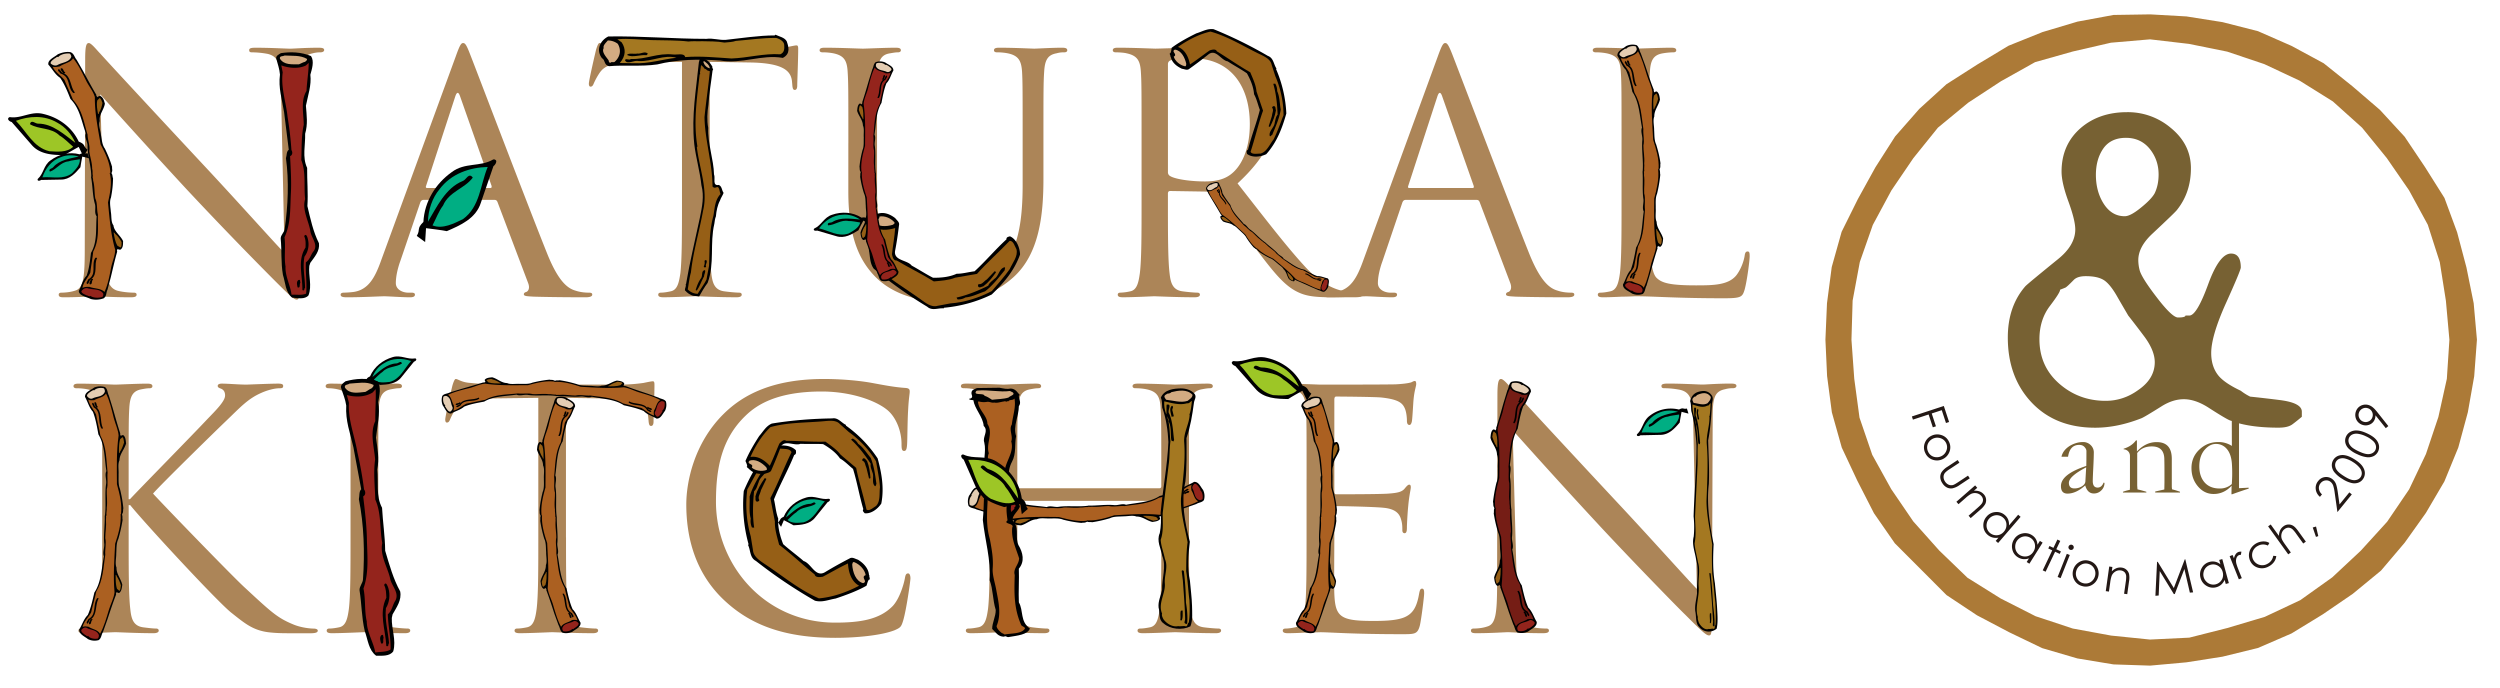 <svg xmlns="http://www.w3.org/2000/svg" viewBox="0 0 120 33"><style>.st0{fill:#ac8558}.st1{fill:#ab6021}.st2{fill:#e4cdb3}.st3{fill:#965f16}.st4{fill:#94241c}.st5{fill:#d3ab82}.st6{fill:#9dc626}.st7{fill:#00ae83}.st8{fill:#a47821}.st10{fill:#776133}</style><g id="popup"><path class="st0" d="M5.019 12.115c.032 1.298.194 1.712.62 1.839.3.078.651.094.789.094.083 0 .129.031.129.094 0 .099-.095.128-.283.128-.902 0-1.535-.049-1.681-.049-.142 0-.808.049-1.522.049-.158 0-.253-.013-.253-.128 0-.062.048-.094.128-.094.124 0 .41-.016.648-.094.398-.112.474-.57.474-2.014l.02-9.081c0-.617.045-.793.174-.793.124 0 .394.351.552.509.238.271 2.6 2.822 5.041 5.437 1.569 1.68 3.293 3.611 3.802 4.137L13.483 4.1c-.017-1.034-.129-1.381-.618-1.51a4.266 4.266 0 00-.776-.078c-.113 0-.128-.048-.128-.109 0-.099.128-.112.315-.112.715 0 1.475.045 1.648.045.174 0 .698-.045 1.349-.045.176 0 .287.013.287.112 0 .06-.066.109-.178.109-.078 0-.188 0-.38.049-.522.112-.582.46-.582 1.411l-.035 9.286c0 1.045-.033 1.123-.145 1.123-.126 0-.317-.172-1.155-1.013a200.19 200.19 0 01-4.137-4.292 371.422 371.422 0 01-4.136-4.549l.207 7.588zm15.483-3.09c-.048 0-.081-.032-.048-.111l1.396-4.276c.08-.241.158-.241.239 0l1.504 4.276c.013.064.013.111-.065.111h-3.026zm-2.217 3.501c-.286.794-.604 1.394-1.332 1.49a4.754 4.754 0 01-.458.032c-.08 0-.145.031-.145.094 0 .099.097.128.3.128.748 0 1.617-.049 1.795-.049.174 0 .856.049 1.234.049.144 0 .238-.03.238-.128 0-.062-.049-.094-.16-.094H19.6c-.269 0-.6-.143-.6-.458 0-.29.074-.67.217-1.064l.955-2.804c.032-.08.077-.127.158-.127h3.409c.075 0 .108.031.139.097l1.474 3.898c.096.252 0 .394-.095.426-.063.016-.112.049-.112.112 0 .093.177.093.477.112 1.093.03 2.248.03 2.488.03.174 0 .318-.03.318-.128 0-.077-.062-.094-.161-.094-.157 0-.397-.016-.633-.094-.33-.094-.792-.35-1.361-1.76-.967-2.407-3.457-8.955-3.695-9.555-.187-.49-.251-.572-.349-.572-.094 0-.157.096-.346.623l-3.598 9.836zm15.78-2.853c0 1.521 0 2.777.078 3.44.05.455.146.807.618.87.226.032.572.064.716.064.095 0 .126.048.126.094 0 .08-.075.128-.252.128-.871 0-1.869-.049-1.95-.049-.079 0-1.077.049-1.549.049-.177 0-.257-.03-.257-.128 0-.046.033-.094.127-.094.144 0 .331-.032.473-.064.319-.063.396-.415.463-.87.077-.663.077-1.919.077-3.44V2.969L30.389 3c-.98.019-1.36.129-1.615.508a3.31 3.31 0 00-.271.492c-.047.125-.094.159-.157.159-.05 0-.081-.047-.081-.144 0-.157.319-1.519.351-1.648.029-.089.096-.301.157-.301.113 0 .269.161.695.191.464.046 1.066.078 1.256.078h5.942c.506 0 .873-.045 1.126-.078.236-.047.38-.079.443-.079.078 0 .078.1.078.189 0 .478-.046 1.571-.046 1.745 0 .144-.05.204-.111.204-.083 0-.112-.045-.128-.269l-.016-.174c-.064-.474-.429-.839-1.946-.873l-2.001-.031v6.704zm6.656-2.788c0-2.474 0-2.915-.033-3.425-.03-.534-.155-.788-.681-.9a2.732 2.732 0 00-.538-.049c-.065 0-.128-.032-.128-.094 0-.097.079-.127.257-.127.713 0 1.678.045 1.821.045.143 0 1.093-.045 1.57-.045.174 0 .253.03.253.127 0 .062-.065.094-.125.094-.112 0-.207.015-.397.049-.43.063-.556.345-.589.9-.033.511-.033.951-.033 3.425v2.218c0 2.281.509 3.265 1.193 3.913.775.731 1.487.877 2.39.877.968 0 1.918-.464 2.491-1.142.728-.904.915-2.253.915-3.882V6.885c0-2.474 0-2.915-.027-3.425-.033-.534-.161-.788-.683-.9a2.775 2.775 0 00-.538-.049c-.067 0-.128-.032-.128-.094 0-.097.08-.127.256-.127.712 0 1.582.045 1.677.045.112 0 .856-.045 1.333-.045.171 0 .252.03.252.127 0 .062-.065.094-.129.094-.111 0-.207 0-.392.049-.431.078-.558.345-.589.9-.034.511-.034.951-.034 3.425v1.697c0 1.71-.189 3.611-1.455 4.738-1.139 1.011-2.332 1.173-3.264 1.173-.539 0-2.14-.068-3.269-1.127-.774-.748-1.377-1.853-1.377-4.167V6.885zm15.34-3.802c0-.097.049-.157.127-.186.159-.051.585-.099 1.061-.099 1.697 0 2.742 1.188 2.742 3.167 0 1.207-.41 2.061-.968 2.444-.362.252-.808.3-1.187.3-.699 0-1.427-.11-1.664-.256a.203.203 0 01-.111-.189V3.083zm-1.266 6.59c0 1.521 0 2.777-.082 3.44-.063.455-.141.807-.458.87a2.41 2.41 0 01-.476.064c-.095 0-.127.048-.127.094 0 .099.078.128.255.128.478 0 1.474-.049 1.487-.049.082 0 1.078.049 1.95.049.176 0 .252-.049.252-.128 0-.046-.033-.094-.128-.094-.141 0-.489-.032-.712-.064-.473-.063-.569-.415-.617-.87-.079-.663-.079-1.919-.079-3.44v-.379c0-.078.031-.126.111-.126l1.95.032c.095 0 .143.03.207.093.317.413 1.058 1.475 1.726 2.349.903 1.184 1.46 1.962 2.14 2.326.414.224.806.301 1.698.301h1.123c.284 0 .382-.03.382-.128 0-.046-.064-.094-.144-.094-.093 0-.317 0-.619-.047-.4-.064-1.077-.239-1.935-1.14-.918-.983-1.993-2.394-3.296-4.056 1.429-1.318 1.921-2.489 1.921-3.663 0-1.095-.699-1.868-1.095-2.156-.844-.6-1.902-.695-2.902-.695-.489 0-1.695.045-1.87.045-.077 0-1.073-.045-1.791-.045-.173 0-.252.03-.252.127 0 .062.063.094.126.094.144 0 .413.015.539.049.524.112.652.366.684.9.032.511.032.951.032 3.425v2.788z"/><path class="st0" d="M67.642 9.025c-.044 0-.077-.032-.044-.111l1.393-4.276c.078-.241.158-.241.239 0l1.505 4.276c.018.064.018.111-.061.111h-3.032zm-2.215 3.501c-.286.794-.601 1.394-1.332 1.49a4.75 4.75 0 01-.46.032c-.078 0-.143.031-.143.094 0 .099.097.128.304.128.74 0 1.612-.049 1.787-.049.175 0 .858.049 1.238.049.142 0 .237-.03.237-.128 0-.062-.049-.094-.157-.094h-.158c-.27 0-.604-.143-.604-.458 0-.29.079-.67.223-1.064l.951-2.804c.031-.08.077-.127.158-.127h3.405c.078 0 .111.031.144.097l1.475 3.898c.092.252 0 .394-.095.426-.063.016-.112.049-.112.112 0 .093.173.093.475.112 1.094.03 2.245.03 2.486.03.176 0 .317-.03.317-.128 0-.077-.063-.094-.157-.094-.16 0-.401-.016-.633-.094-.336-.094-.794-.35-1.366-1.76-.964-2.407-3.454-8.955-3.689-9.555-.191-.49-.259-.572-.35-.572-.093 0-.16.096-.35.623l-3.594 9.836zm13.736-2.819c0 2.331.065 3.344.351 3.628.256.255.665.363 1.901.363.84 0 1.537-.015 1.921-.473.204-.258.362-.648.408-.953.017-.123.046-.201.143-.201.082 0 .097.062.097.239 0 .17-.115 1.119-.239 1.583-.11.364-.159.424-.997.424-2.285 0-3.33-.096-4.249-.096-.061 0-.33.019-.647.019-.317.016-.666.03-.904.03-.174 0-.253-.03-.253-.128 0-.046.031-.094.123-.094.143 0 .337-.032.476-.064.316-.063.4-.415.462-.87.078-.663.078-1.919.078-3.44V6.885c0-2.474 0-2.915-.034-3.425-.028-.534-.154-.788-.679-.9a2.774 2.774 0 00-.54-.049c-.062 0-.129-.032-.129-.094 0-.097.082-.127.255-.127.714 0 1.713.045 1.789.045.082 0 1.239-.045 1.715-.045.171 0 .249.03.249.127 0 .062-.06.094-.125.094a3.42 3.42 0 00-.523.049c-.459.078-.587.345-.618.9-.034.511-.034.951-.034 3.425v2.822z"/><path d="M5.353 8.322c.053.046.042.172.073.231-.004.33-.037.61-.099.93-.086.213-.019.48-.006.688.04.209-.002.478.125.647.037.303.34.484.463.757-.007.14.012.3-.119.404-.063.011-.108 0-.144-.034-.001.034-.056.082-.018.127-.12.411-.206.809-.308 1.228l-.159.605c-.074.143-.032.297-.179.412a1.04 1.04 0 01-.626.035c-.199-.104-.562-.15-.575-.389.134-.235.175-.517.379-.734.123-.344.161-.715.206-1.089.319-.531.222-1.175.273-1.758-.134-.169-.019-.42-.09-.613-.111-.4-.095-.843-.181-1.28l.012-.011c0-.499-.178-.992-.178-1.464.014-.2-.168-.42-.081-.615-.206-.555-.287-1.199-.74-1.648-.141-.355-.278-.704-.494-1.016-.255-.165-.372-.428-.564-.63-.049-.233.287-.358.45-.498.189-.082.402-.138.619-.101.174.081.177.242.286.363l.317.554c.209.387.406.757.631 1.132-.021.051.043.083.054.116.025-.039.065-.058.131-.066.153.077.183.234.223.372-.045.29-.292.533-.247.834-.077.191.036.437.057.655.042.203.05.477.19.666.143.297.253.558.348.882-.016.061.029.179-.011.237l-.018.071z"/><path class="st1" d="M5.266 8.311c.123.454.02.954-.083 1.406.077.766.133 1.532.344 2.259.007.274-.128.561-.188.839-.08.413-.156.84-.325 1.2-.17-.183-.485-.153-.723-.247-.124 0-.225 0-.332.051.033-.263.263-.484.377-.738.032-.308.105-.678.138-1.005.302-.566.214-1.156.227-1.775-.065-.252-.016-.538-.126-.772-.052-.278-.022-.569-.105-.865a.503.503 0 00-.029-.176l.022-.028c-.034-.123-.003-.243-.039-.355.002-.304-.107-.575-.139-.859.05-.253-.081-.52-.081-.78-.182-.598-.255-1.19-.702-1.677-.12-.308-.289-.654-.405-.948-.18-.218-.461-.384-.567-.636.118.027.22.005.341-.02.199-.143.521-.178.635-.39.264.315.448.715.639 1.098.134.26.338.504.408.768-.01.754.148 1.511.277 2.271.221.415.452.881.465 1.353l-.029.026z"/><path class="st2" d="M2.636 2.797c.058-.015.084-.093.158-.056.101-.129.356-.192.55-.171a.2.2 0 01.078.158c-.101.273-.442.259-.672.398-.123.05-.227-.008-.31-.067-.049-.099.112-.193.196-.262z"/><path d="M2.826 3.317c.079.035.101.153.201.192-.035-.077-.145-.137-.109-.23.144-.026.102.148.206.187.004.016.012.043-.012.047l-.07-.007c.403.177.312.654.552.93-.008.032-.052.017-.074.03-.307-.275-.116-.787-.62-.94-.029-.067-.196-.154-.074-.209z"/><path class="st3" d="M4.669 4.819l.113-.114c.089.039.095.161.137.235-.025.127-.069.326-.169.469.017.028-.017.039-.024.065l-.021-.001c-.033-.207-.083-.431-.036-.654zm.97 6.98l.148.08c.068-.059.038-.178.049-.26-.065-.115-.172-.295-.315-.403.006-.03-.031-.04-.05-.058l-.017.007c.036.206.067.434.185.634z"/><path class="st4" d="M4.168 14.182c.065 0 .107.075.173.02.133.103.398.112.578.049a.177.177 0 00.032-.166c-.168-.243-.493-.165-.757-.252-.136-.021-.221.063-.284.136-.02.102.158.163.258.213z"/><path d="M4.215 13.634c.063-.053.058-.166.142-.227-.01.081-.105.161-.041.245.143 0 .058-.164.146-.226.002-.013.002-.041-.022-.041l-.066.022c.342-.261.124-.702.286-1.018-.018-.033-.055-.007-.081-.018-.225.334.1.792-.351 1.046-.009.072-.15.191-.013.217zM14.928 2.69c.168.253.045.621-.031.897.061.497-.116.998-.213 1.487.036.47.098.886-.037 1.345.019.539-.15 1.122.096 1.64-.008.601.053 1.194.012 1.833.146.613.276 1.233.555 1.783.049.377-.212.655-.416.942l-.047.146c-.05.463.14.956-.039 1.414-.175.208-.533.134-.79.107-.323-.269-.312-.697-.438-1.091-.103-.609-.049-1.153-.107-1.743 0-.18.174-.286.191-.462.161-1.1.213-2.306.061-3.395.044-.131.018-.32.136-.406-.075-.621-.151-1.184-.226-1.807-.101-.634-.28-1.149-.197-1.801-.022-.281-.106-.485-.171-.743-.056-.154.133-.235.219-.286.458-.07.972-.057 1.442.14z"/><path class="st5" d="M14.738 2.829c.013.056-.045.104-.102.14-.1.02-.189.084-.286.119-.332-.004-.717.043-.914-.273-.028-.147.145-.099.22-.151.386.025.757-.026 1.082.165z"/><path class="st4" d="M14.712 4.366c-.292.478-.135 1.09-.132 1.626-.122.543-.093 1.13-.118 1.693.237.6.113 1.263.185 1.871-.156.512.168 1.05.247 1.522.035.321.389.651.166.972-.146.166-.165.392-.378.542-.026.532.064.994.012 1.501-.213.095-.469.039-.701.054-.049-.441-.312-.886-.287-1.351-.078-.456.012-.936-.049-1.407.313-.678.265-1.39.307-2.147.027-.538-.009-1.142-.04-1.745.118-.049.132-.192.065-.292a16.645 16.645 0 00-.185-1.588c-.075-.725-.333-1.433-.234-2.139l-.067-.339c.357.129.813.176 1.173.008l.142-.127c-.002.429-.083.879-.106 1.346z"/><path d="M14.783 11.501a.99.99 0 01-.169.82c-.097.531.024.966.029 1.499-.057.024-.005.134-.101.118l-.028-.017c.01-.723-.248-1.416.151-2.04.006-.211.018-.357-.064-.548.104-.17.171.099.182.168zm-.362 2.068c-.065.066.015.281-.137.223-.025-.121-.066-.262.036-.347.115-.05.072.084.101.124zM4.003 7.517l-.224-.467c-.147.082-.536.297-.682.397-.541-.009-1.185-.018-1.591-.508L.561 5.856C.488 5.841.399 5.781.388 5.71c.002-.045.046-.088.09-.088.554.082 1.012-.308 1.611-.15.729.172 1.368.633 1.69 1.325.345.138.194.217.425.389l-.201.331z"/><path class="st6" d="M2.754 5.891c.376.199.694.565.862.965-.504-.374-1.081-.923-1.783-.922-.132.014-.334-.224-.397.026.435.267 1.023.146 1.425.546.233.135.435.357.652.538-.3.288-.776.237-1.144.215C1.596 7.074 1.286 6.323.764 5.8c.635-.237 1.364-.284 1.99.091z"/><path d="M4.282 7.601l-.333-.084c-.019.108-.076.394-.09.513-.232.27-.511.595-.932.59l-.957.018c-.035.032-.103.051-.147.028-.021-.019-.027-.064-.004-.084.279-.245.27-.647.605-.882.401-.297.906-.424 1.399-.293.219-.116.192-.009.379-.053l.08.247z"/><path class="st7" d="M2.924 7.542c.261-.111.583-.112.857-.03-.405.098-.928.158-1.225.513-.052.075-.258.075-.159.213.323-.108.508-.456.884-.491.169-.062.369-.064.551-.103.021.276-.21.496-.375.674-.427.32-.94.153-1.424.194.148-.423.435-.814.891-.97z"/><path d="M41.735 10.77l-.293-.181c-.054.101-.194.355-.238.465-.306.189-.668.413-1.071.28l-.911-.266c-.052.015-.118.015-.153-.022-.015-.024-.007-.066.019-.078.341-.151.459-.535.847-.658.47-.165.993-.135 1.418.138.24-.047.189.053.378.066l.004.256z"/><path class="st7" d="M40.457 10.305c.279-.027.59.069.825.231-.413-.03-.936-.129-1.326.121-.072.053-.268-.005-.212.159.335-.008.622-.286.992-.206.176-.007.369.043.555.071-.062.263-.352.409-.564.529-.498.172-.937-.143-1.414-.247.269-.359.662-.643 1.144-.658z"/><path d="M29.197 1.75c1.569-.026 3.143.115 4.716.115.298-.046.612.073.932.047.716-.075 1.571-.212 2.347-.212l.026-.035c.196.092.434.131.541.31.091.253.204.604-.182.804-1.012-.179-1.976.31-3.008.127-1.023-.076-2.04-.059-3.027.188-.777.11-1.569.016-2.313.084-.256-.071-.159-.288-.338-.389-.268-.35-.134-.815.306-1.039z"/><path class="st5" d="M29.174 1.943a.78.78 0 01.479.159c.175.289.128.627-.157.872-.074.03-.165-.027-.203.05-.071-.035-.073-.088-.08-.129-.126-.176-.348-.404-.234-.589-.049-.118.103-.252.195-.363z"/><path class="st8" d="M31.274 1.924c.591.019 1.198 0 1.771.069.173-.03.457-.003.657-.015.352.012.701-.004 1.072.066.178-.019.396-.024.548-.081.66-.052 1.279-.149 1.936-.142.192.051.388.181.385.347.008.148.023.35-.189.438-.785-.053-1.563.175-2.34.201-.748-.048-1.486-.125-2.225-.067-.044-.209-.384-.103-.577-.125-.76-.082-1.287.241-2.028.217-.096.082-.276-.067-.28.072.132.217.425-.039.665.027.641.028 1.189-.323 1.8-.159-.678.075-1.345.297-2.043.262l-.674-.01c.285-.331.302-.677.086-.994l-.204-.144c.531-.056 1.101.026 1.64.038z"/><path d="M30.595 2.57c.171.03.365-.139.506.011l-.067.069c-.314-.037-.663.133-.939-.011.082-.115.328-.032.5-.069zm2.316 11.076l.019-.011c.182-1.08.446-2.147.666-3.193.105-.524.212-1.015.072-1.553-.072-.666-.268-1.329-.344-1.974-.139-1.39.09-2.584.222-3.925l.05-.185c.276-.038.478.17.601.401-.035.067.083.127.006.174-.062.536-.164 1.088-.197 1.644-.057.351-.081.76-.011 1.112-.035.727.264 1.529.278 2.238.079.167-.1.563.232.503.16.075.135.259.228.381-.043.122-.133.239-.173.368-.121.227-.174.505-.196.76-.047.109-.057.232-.076.358-.223.949.023 1.913-.322 2.834-.156.208-.296.456-.408.651-.081-.012-.178-.027-.26-.027-.153-.026-.319-.146-.422-.269-.009-.101.074-.189.035-.287z"/><path class="st3" d="M33.164 13.081c.11-1.01.401-1.965.584-2.973.246-.994-.187-2.052-.299-3.049l.027-.028c-.202-1.19-.02-2.315.107-3.461.061-.015-.001-.062.016-.084l.051-.361a.62.62 0 01.178.185c.071-.015.092.074.16.082l.085.029c-.068.71-.182 1.456-.257 2.2.019 1.098.373 2.165.385 3.311.008.071.067.058.118.085.039-.026.089-.031.142-.038.08.075.08.23.124.334-.278.303-.275.691-.343 1.054-.222.807-.166 1.547-.207 2.387l-.124.666c-.115.235-.295.467-.42.684a.685.685 0 01-.48-.213c.05-.268.084-.591.153-.81z"/><path d="M33.651 13.356c.088-.124-.006-.368.189-.389.037.089-.044.2-.044.301-.126.215-.202.469-.34.663-.019.022-.059.006-.063-.015.064-.202.129-.387.258-.56zm.166-.826c.011-.039.048-.043.08-.047.086.105-.065.21-.002.325-.036.038-.098.043-.115-.019a.38.38 0 00.037-.259z"/><path class="st5" d="M33.792 2.93c.099.07.261.179.279.349-.157-.034-.261-.149-.314-.307l.035-.042z"/><path d="M20.407 11.618l.042-.666c.214.028.775.094.998.143.635-.275 1.397-.598 1.637-1.372l.6-1.745c.078-.056.151-.168.135-.261-.026-.053-.097-.082-.151-.06-.617.366-1.352.126-1.985.605-.78.555-1.31 1.415-1.36 2.392-.342.33-.127.354-.318.671l.402.293z"/><path class="st7" d="M21.097 9.083c-.35.415-.546 1.007-.556 1.562.417-.689.836-1.62 1.674-1.958.16-.049.282-.428.478-.163-.384.529-1.141.669-1.426 1.34-.208.274-.34.637-.508.955.491.196 1.037-.097 1.462-.299.825-.6.827-1.637 1.189-2.506-.863.022-1.755.321-2.313 1.069z"/><path d="M79.659 8.149c.035.054.014.175.035.237a6.579 6.579 0 01-.157.919c-.089.206-.056.479-.062.686.015.215-.04.478.044.658.003.308.237.514.311.8-.012.139-.015.301-.127.394-.056 0-.089-.008-.117-.05-.004.037-.052.079-.023.127-.133.401-.239.792-.355 1.203l-.177.592c-.076.135-.055.293-.183.397a.714.714 0 01-.513-.023c-.151-.118-.441-.196-.432-.436.131-.226.188-.5.373-.698.126-.338.185-.704.258-1.074.303-.505.278-1.153.366-1.73-.096-.185.02-.427-.02-.621-.056-.411-.008-.855-.038-1.294l.006-.013c.042-.499-.057-1.009-.018-1.48.028-.198-.097-.433-.014-.618-.114-.572-.13-1.221-.46-1.712-.086-.366-.163-.728-.314-1.059-.192-.187-.266-.455-.405-.677-.021-.239.266-.334.41-.459a.693.693 0 01.51-.05c.134.099.123.257.199.387l.213.583c.135.405.259.79.418 1.184-.028.046.021.086.031.119.022-.038.057-.049.109-.049.118.084.132.247.151.385-.06.288-.28.507-.271.814-.076.182-.005.443-.008.658.016.208 0 .486.096.682.096.311.164.581.209.914-.02.058.009.18-.028.231l-.017.073z"/><path class="st1" d="M79.59 8.128c.053.467-.07.959-.188 1.401-.004.776-.025 1.546.085 2.293-.017.27-.151.542-.224.818-.099.401-.192.828-.363 1.171-.121-.196-.383-.194-.565-.306-.101-.011-.182-.019-.277.024.049-.265.252-.467.374-.708.051-.308.137-.671.193-.993.296-.542.271-1.139.335-1.758-.034-.256.035-.54-.039-.785-.015-.285.035-.567-.009-.873.009-.058 0-.114-.006-.174l.02-.028c-.02-.125.014-.245-.005-.361.029-.303-.04-.585-.037-.87.06-.247-.025-.528-.003-.785-.094-.615-.105-1.209-.426-1.74-.072-.316-.178-.675-.249-.979-.126-.232-.342-.428-.407-.683.096.035.179.022.281.011.173-.125.433-.14.543-.342.189.336.308.755.429 1.152.086.273.23.536.263.805-.068.753-.006 1.521.036 2.293.14.435.293.921.261 1.388l-.022.029z"/><path class="st2" d="M77.912 2.392c.056-.005.082-.088.139-.043.094-.119.304-.161.46-.125a.236.236 0 01.049.166c-.1.263-.377.222-.575.346-.107.037-.183-.032-.245-.097-.034-.104.104-.184.172-.247z"/><path d="M78.031 2.93c.059.039.066.158.143.208-.022-.078-.105-.149-.068-.237.123-.021.07.151.152.203.005.013.007.042-.018.042l-.049-.011c.305.212.193.68.365.977-.011.03-.044.013-.061.023-.231-.301-.03-.796-.427-.989-.017-.072-.145-.171-.037-.216z"/><path class="st3" d="M79.392 4.587l.107-.102c.065.05.064.168.091.248a1.69 1.69 0 01-.176.455c.009.024-.016.037-.027.061l-.019-.006c-.009-.208-.029-.439.024-.656zm.202 7.065l.112.093c.064-.059.046-.177.064-.258-.047-.122-.121-.31-.226-.431.01-.032-.017-.041-.034-.063l-.015.006c.014.212.019.44.099.653z"/><path class="st4" d="M78.202 13.905c.049.008.075.084.134.036.101.112.314.144.466.099.035-.039.047-.106.038-.165-.111-.258-.388-.204-.592-.316-.11-.03-.181.043-.242.112-.023.1.116.173.196.234z"/><path d="M78.285 13.365c.056-.048.059-.168.132-.218-.016.078-.098.153-.052.239.118.012.058-.157.14-.206.002-.017.003-.048-.016-.048l-.054.015c.299-.228.156-.688.314-.994-.012-.032-.041-.013-.064-.02-.211.314.017.797-.37 1.011-.017.072-.139.18-.03.221zM61.251 3.315l.02-.025c-.139-.202-.136-.506-.412-.607a20.621 20.621 0 00-2.607-1.282c-.309-.038-.542.114-.83.201-.405.2-.821.422-1.181.691-.017.086-.02.198-.063.259l-.026.008c-.017.067.056.121.025.169h.02c.055.277.289.458.538.572.12.015.251.092.351.004.324-.231.614-.448.924-.698.359-.271.601.29.921.339.287.19.628.37.921.573.171.305.319.656.342 1.003.133.239.183.503.279.753-.158.636-.413 1.272-.568 1.911-.093.043-.067.122-.048.2.245.196.651.148.923.015.511-.568.769-1.261.964-1.953a6.082 6.082 0 00-.493-2.133z"/><path class="st3" d="M61.038 3.105c-.054-.276-.376-.411-.602-.52-.77-.374-1.51-.843-2.333-1.069-.561.125-1.091.409-1.562.738.357.13.514.513.578.839.326-.208.636-.462.949-.675.104-.032.287-.089.342.045.556.342 1.033.683 1.603 1.007.122.296.27.602.299.918l.314.924c-.227.633-.383 1.319-.598 1.972.066.147.322.085.472.089.309-.08.437-.437.633-.682.188-.374.324-.779.477-1.162a4.792 4.792 0 00-.396-1.876l-.176-.548z"/><path d="M61.304 4.372a.658.658 0 00-.093-.357l-.094.008c.135.454.192 1.001.208 1.478-.094.112-.1.25-.138.381-.017.247-.299.405-.238.647.05.042.064-.051.112-.045.161-.394.347-.791.415-1.225-.055-.287-.048-.614-.172-.887z"/><path d="M61.15 5.092c-.033.004-.092.028-.089.077.102.11-.007.269-.012.411l-.154.486c.022.007.049.031.069.018.126-.256.238-.504.281-.786-.028-.072 0-.19-.095-.206z"/><path class="st5" d="M56.398 2.381c-.215.093.155.223-.059.339.073.23.303.402.518.456.093.03.075-.084.084-.11-.065-.299-.24-.648-.543-.685z"/><path d="M45.311 14.772l-.013.03c-.266-.028-.553.133-.789-.078a20.753 20.753 0 01-2.569-1.828c-.194-.269-.17-.571-.233-.895-.019-.488-.019-1.003.054-1.479.067-.063.176-.127.211-.198l-.007-.024c.056-.054.144-.013.175-.066l.009.021c.291-.094.588.035.822.216.076.103.217.194.182.332-.051.427-.107.815-.19 1.243-.068.478.586.424.798.703.334.18.677.406 1.022.582.378.007.789-.032 1.136-.191.291.002.569-.084.86-.118.528-.482 1.002-1.052 1.53-1.532-.008-.107.079-.122.169-.146.311.131.474.544.485.871-.275.785-.802 1.387-1.361 1.922a6.582 6.582 0 01-2.291.635z"/><path class="st3" d="M45.002 14.679c-.292.093-.583-.148-.807-.307-.751-.545-1.579-1.007-2.22-1.672-.166-.601-.176-1.252-.103-1.87.308.273.755.219 1.096.116-.028.419-.109.844-.154 1.256.023.113.063.316.223.3.609.359 1.183.633 1.787 1.006.343-.034.711-.051 1.028-.18l1.043-.181c.482-.546 1.059-1.047 1.569-1.588.177-.01.247.263.326.407.086.332-.186.641-.324.953-.259.37-.572.712-.86 1.052-.616.325-1.32.546-1.989.592l-.615.116z"/><path d="M46.347 14.275a.668.668 0 01-.387.097l-.046-.089c.506-.11 1.057-.336 1.521-.568.056-.15.19-.226.291-.328.224-.146.231-.496.492-.559.064.025-.016.092.017.131-.292.356-.573.738-.954 1.025-.304.099-.615.267-.934.291z"/><path d="M46.955 13.758c-.015-.034-.02-.101.026-.122.152.038.253-.148.383-.219l.384-.401c.023.015.059.031.059.056-.177.253-.361.488-.608.673-.08.009-.179.096-.244.013z"/><path class="st5" d="M41.918 10.628c-.019-.254.293.03.295-.234.257-.05.541.082.702.258.076.074-.042.118-.061.138-.317.096-.74.109-.936-.162z"/><path d="M60.345 11.977c.006.041.077.081.098.115.175.12.328.209.507.297.138.043.258.165.36.247.098.093.25.176.302.288.146.128.156.325.26.474.073.051.153.116.245.101.023-.026.032-.05.023-.077.017.015.058.004.072.034.246.103.482.208.727.321l.359.154c.092.015.163.091.268.069a.447.447 0 00.192-.254c.004-.124.082-.297-.035-.387-.161-.03-.32-.115-.489-.104-.214-.075-.417-.193-.624-.311-.367-.058-.673-.331-.992-.521-.047-.114-.212-.161-.29-.259-.175-.193-.412-.351-.613-.544h-.007c-.26-.184-.464-.439-.709-.607-.107-.069-.174-.226-.294-.262-.233-.288-.541-.558-.645-.912-.144-.194-.284-.376-.386-.581-.012-.172-.115-.318-.167-.473-.103-.105-.266-.005-.385.011a.456.456 0 00-.232.228c-.005.107.077.162.107.256l.2.336c.138.228.271.448.404.68.034.011.03.05.046.066-.028-.002-.049.005-.071.033-.006.093.067.16.128.232.161.082.358.067.503.196.118.038.22.174.327.26.092.093.229.197.291.324.111.172.215.314.354.472.034.013.086.077.129.082l.037.016z"/><path class="st1" d="M60.361 11.936c.203.22.494.357.755.482.373.306.758.611 1.077.968.139.1.321.143.484.222.239.116.481.241.719.297-.045-.136.059-.261.077-.397.038-.056.067-.097.126-.122-.149-.086-.331-.066-.493-.11-.169-.096-.382-.204-.562-.308-.381-.073-.66-.327-.985-.547-.111-.118-.275-.202-.363-.335-.135-.123-.293-.215-.422-.357-.031-.022-.056-.049-.083-.077h-.02c-.054-.063-.126-.092-.173-.147-.16-.108-.267-.258-.408-.372-.145-.072-.247-.224-.381-.315-.259-.297-.543-.544-.666-.916-.126-.163-.26-.361-.377-.516-.061-.157-.068-.34-.166-.473-.023.06-.06.092-.11.136-.132.034-.243.157-.387.129.088.224.241.455.387.675.096.151.166.327.282.455.393.267.743.612 1.1.942.155.245.329.518.567.685h.022z"/><path class="st2" d="M58.259 8.808c-.025.018-.074 0-.074.046-.1-.004-.201.082-.247.172a.144.144 0 00.057.092c.168.057.264-.093.399-.14.06-.037.06-.1.055-.161-.039-.052-.133-.02-.19-.009z"/><path d="M58.472 9.077c-.006.049.049.101.044.153-.031-.041-.031-.108-.09-.125-.056.05.046.095.038.153.007.007.017.022.028.015l.018-.032c-.026.236.251.37.321.574.02.004.024-.017.035-.023-.052-.231-.375-.336-.307-.605-.024-.041-.024-.142-.087-.11z"/><path class="st3" d="M58.723 10.413l-.09.007c-.004.053.053.1.079.144a.993.993 0 00.292.097c.01.021.028.009.044.011l.006-.009c-.099-.088-.202-.19-.331-.25zm3.346 2.954v.095c-.054.006-.107-.052-.154-.076-.037-.069-.102-.181-.118-.282-.018-.009-.007-.024-.017-.041l.011-.006c.096.09.207.187.278.31z"/><path class="st4" d="M63.722 13.604c-.017.026.005.074-.037.083.015.091-.057.209-.139.267a.142.142 0 01-.098-.05c-.077-.159.063-.269.089-.415.028-.066.093-.071.152-.071.058.027.039.127.033.186z"/><path d="M63.428 13.427c-.046.011-.105-.038-.159-.024.046.024.115.015.137.071-.041.064-.101-.036-.158-.017-.009-.005-.022-.012-.017-.028l.034-.018c-.235.052-.401-.2-.614-.247-.008-.02.011-.028.018-.041.236.024.381.328.64.23.043.02.142.005.119.074zM41.315 8.275c-.034.049-.013.155-.028.208a5 5 0 00.185.801c.088.179.07.419.086.6-.003.191.058.417-.009.58.007.269-.194.459-.247.713.018.124.025.266.134.344.045 0 .08-.013.1-.049.003.032.047.063.028.107.135.347.248.688.37 1.04l.185.513c.072.112.061.254.183.342.155.05.314.02.456-.042.13-.112.386-.194.367-.403-.121-.191-.186-.436-.36-.597-.131-.293-.202-.609-.279-.932-.294-.43-.303-1-.406-1.504.076-.162-.036-.37-.013-.546.035-.357-.028-.751-.02-1.136l-.008-.007c-.059-.441.009-.893-.047-1.302-.037-.173.066-.385-.017-.544.083-.506.064-1.078.336-1.521.062-.325.119-.647.236-.941.168-.172.219-.417.335-.615.006-.207-.252-.278-.387-.383a.643.643 0 00-.457-.02c-.12.093-.099.23-.167.347l-.162.52c-.105.361-.204.705-.323 1.061.023.04-.019.075-.024.107-.026-.037-.056-.043-.105-.043-.097.079-.1.224-.115.346.068.248.272.433.277.703.076.157.027.386.042.575-.009.184.018.425-.059.603-.073.275-.12.52-.147.809.017.051 0 .163.038.208l.022.058z"/><path class="st4" d="M41.373 8.251c-.03.415.105.843.232 1.226.036.674.085 1.352.019 2.01.031.241.16.473.24.71.108.355.21.717.379 1.014.101-.175.332-.187.491-.293.091-.015.161-.028.25.005-.055-.224-.25-.394-.362-.6-.061-.273-.157-.585-.222-.863-.285-.466-.295-.988-.375-1.529.017-.226-.055-.473 0-.691.001-.25-.056-.497-.032-.764-.009-.054-.004-.103 0-.155l-.02-.024c.011-.111-.024-.212-.012-.314-.039-.266.009-.518-.006-.764-.066-.219-.003-.466-.034-.691.059-.542.044-1.065.311-1.541.046-.286.13-.6.177-.873.104-.215.29-.391.333-.62a.421.421 0 01-.246.019c-.163-.097-.399-.097-.508-.271-.152.304-.238.675-.33 1.034-.067.237-.186.476-.204.713.095.658.073 1.336.069 2.013-.108.388-.221.821-.17 1.233l.02.016z"/><path class="st2" d="M42.618 3.147c-.047 0-.073-.069-.122-.028-.088-.102-.281-.128-.416-.088-.032.034-.045.092-.039.146.103.226.348.18.533.277.096.03.163-.038.214-.097.026-.087-.102-.155-.17-.21z"/><path d="M42.541 3.623c-.05.041-.055.145-.119.192.011-.069.085-.132.047-.213-.105-.009-.052.14-.125.185 0 .013-.006.04.017.041l.047-.017c-.268.204-.146.609-.291.877.014.028.044.009.062.017.191-.275-.012-.699.334-.886.015-.065.125-.157.028-.196z"/><path class="st3" d="M41.391 5.14l-.096-.089c-.063.049-.053.155-.072.224.036.108.09.276.176.39-.008.026.017.034.029.054l.014-.004c0-.184.006-.384-.051-.575zm.132 6.205l-.097.086c-.058-.047-.049-.151-.071-.22.036-.109.093-.279.185-.391-.013-.026.016-.033.025-.052l.019.002c-.005.186-.001.386-.061.575z"/><path class="st4" d="M42.873 13.261c-.046.008-.069.078-.12.039-.088.103-.275.138-.416.108a.187.187 0 01-.041-.143c.092-.234.338-.196.517-.3.096-.035.166.027.219.086.028.084-.092.155-.159.21z"/><path d="M42.773 12.789c-.053-.037-.062-.14-.13-.183.017.071.094.128.059.209-.106.015-.06-.136-.132-.176-.002-.017-.007-.042.012-.047l.049.013c-.28-.187-.174-.594-.328-.858.009-.024.042-.009.059-.021.201.267.02.699.376.87.015.066.128.154.035.193z"/><path class="st0" d="M4.906 23.009c0-2.47 0-2.915-.028-3.421-.034-.54-.162-.794-.686-.902a2.658 2.658 0 00-.536-.05c-.061 0-.128-.032-.128-.096 0-.093.078-.125.253-.125.713 0 1.647.047 1.745.047.139 0 1.061-.047 1.535-.047.177 0 .255.032.255.125 0 .063-.062.096-.128.096-.11 0-.205.015-.397.05-.425.077-.553.347-.585.902-.031.506-.031.951-.031 3.421v.953h.063c.269-.301 3.133-3.218 3.705-3.834.448-.463.861-.876.861-1.145 0-.189-.083-.284-.209-.332-.082-.028-.145-.06-.145-.126 0-.079.081-.111.195-.111.314 0 .809.047 1.185.047.08 0 1.128-.047 1.524-.047.176 0 .238.032.238.111 0 .078-.032.111-.159.111-.241 0-.57.08-.89.222-.651.286-.995.681-1.709 1.364-.398.379-3.152 3.072-3.488 3.47.413.46 3.709 3.866 4.358 4.47 1.331 1.233 1.601 1.489 2.365 1.807.409.173.867.203.978.203.115 0 .206.034.206.097 0 .079-.079.127-.348.127h-.806c-.448 0-.747 0-1.098-.035-.84-.077-1.234-.426-1.917-.966-.712-.583-4.072-4.211-4.832-5.147h-.076v1.55c0 1.521 0 2.777.078 3.438.048.462.14.809.617.875.223.029.477.059.619.059.095 0 .129.049.129.097 0 .079-.083.127-.255.127-.776 0-1.699-.049-1.823-.049-.125 0-1.047.049-1.523.049-.171 0-.253-.035-.253-.127 0-.048.033-.097.128-.097.145 0 .334-.03.476-.061.315-.066.395-.413.457-.875.08-.661.08-1.917.08-3.438v-2.787zm13.252 2.787c0 1.521 0 2.777.078 3.438.046.462.14.809.617.875.219.031.568.061.713.061.092 0 .125.049.125.097 0 .079-.08.127-.254.127-.871 0-1.867-.049-1.949-.049-.077 0-1.076.049-1.555.049-.172 0-.251-.035-.251-.127 0-.048.031-.097.128-.097.14 0 .334-.03.474-.061.316-.066.399-.413.461-.875.08-.661.08-1.917.08-3.438v-2.788c0-2.47 0-2.915-.034-3.421-.033-.54-.191-.811-.54-.889a2.053 2.053 0 00-.49-.063c-.064 0-.129-.032-.129-.096 0-.093.08-.125.256-.125.523 0 1.522.047 1.599.047.081 0 1.078-.047 1.555-.047.172 0 .252.032.252.125 0 .063-.065.096-.127.096-.11 0-.206.015-.394.05-.429.077-.556.347-.591.902-.025.506-.025.951-.025 3.421v2.788zm9.011 0c0 1.521 0 2.777.082 3.438.046.462.145.809.616.875.225.031.573.061.714.061.099 0 .128.049.128.097 0 .079-.078.127-.257.127-.87 0-1.865-.049-1.948-.049-.079 0-1.075.049-1.55.049-.174 0-.255-.035-.255-.127 0-.048.033-.097.125-.097.144 0 .335-.03.477-.061.314-.066.395-.413.457-.875.081-.661.081-1.917.081-3.438v-6.7l-2.346.03c-.982.017-1.363.125-1.618.509a2.699 2.699 0 00-.269.493c-.047.125-.095.155-.159.155-.042 0-.076-.047-.076-.142 0-.159.314-1.519.349-1.649.029-.093.093-.3.155-.3.111 0 .272.161.699.188.459.049 1.063.081 1.251.081h5.946a7.89 7.89 0 001.122-.081c.236-.049.379-.078.447-.078.074 0 .074.097.074.191 0 .473-.044 1.569-.044 1.744 0 .143-.048.208-.115.208-.077 0-.109-.047-.126-.27l-.016-.176c-.062-.474-.427-.839-1.947-.872l-2-.03v6.699zm7.691 3.106c-1.536-1.377-1.918-3.185-1.918-4.69 0-1.059.361-2.913 1.772-4.324.952-.953 2.393-1.697 4.836-1.697.635 0 1.52.049 2.297.188.602.112 1.11.209 1.616.242.177.013.203.077.203.171 0 .126-.047.316-.076.888-.033.524-.033 1.398-.049 1.632-.013.238-.046.334-.144.334-.108 0-.124-.11-.124-.334 0-.615-.256-1.267-.664-1.617-.557-.473-1.778-.903-3.17-.903-2.11 0-3.094.619-3.65 1.159-1.154 1.106-1.423 2.517-1.423 4.135 0 3.026 2.331 5.8 5.722 5.8 1.187 0 2.123-.143 2.758-.792.331-.348.537-1.049.587-1.33.029-.174.062-.24.157-.24.076 0 .111.11.111.24 0 .11-.19 1.49-.351 2.029-.093.297-.124.332-.41.458-.633.25-1.838.365-2.851.365-2.378-.001-3.981-.585-5.229-1.714zm22.214-3.106c0 1.521 0 2.777.078 3.438.05.462.144.809.62.875.223.031.571.061.711.061.097 0 .129.049.129.097 0 .079-.077.127-.252.127-.872 0-1.87-.049-1.949-.049-.08 0-1.076.049-1.553.049-.176 0-.256-.035-.256-.127 0-.048.031-.097.129-.097.139 0 .33-.03.474-.061.319-.066.393-.413.461-.875.077-.661.077-1.917.077-3.438v-1.663c0-.062-.049-.093-.096-.093h-6.716c-.048 0-.099.015-.099.093v1.663c0 1.521 0 2.777.08 3.438.049.462.144.809.621.875.222.031.569.061.71.061.1 0 .129.049.129.097 0 .079-.078.127-.255.127-.871 0-1.869-.049-1.951-.049-.079 0-1.075.049-1.549.049-.174 0-.256-.035-.256-.127 0-.048.029-.097.126-.097.142 0 .334-.03.476-.061.319-.066.395-.413.461-.875.079-.661.079-1.917.079-3.438v-2.788c0-2.47 0-2.915-.035-3.421-.031-.54-.155-.794-.68-.902a2.696 2.696 0 00-.535-.05c-.067 0-.13-.032-.13-.096 0-.093.079-.125.253-.125.714 0 1.71.047 1.789.047.082 0 1.08-.047 1.557-.047.173 0 .252.032.252.125 0 .063-.061.096-.128.096-.109 0-.202.015-.394.05-.427.077-.556.347-.583.902-.038.506-.038.951-.038 3.421v.331c0 .078.052.099.099.099h6.716c.047 0 .096-.02.096-.099v-.331c0-2.47 0-2.915-.034-3.421-.028-.54-.157-.794-.679-.902a2.702 2.702 0 00-.539-.05c-.065 0-.127-.032-.127-.096 0-.093.081-.125.256-.125.713 0 1.71.047 1.79.047.078 0 1.076-.047 1.551-.047.175 0 .254.032.254.125 0 .063-.063.096-.125.096-.115 0-.208.015-.398.05-.427.077-.554.347-.586.902-.033.506-.033.951-.033 3.421v2.788zm5.642-2.787c0-2.47 0-2.915-.033-3.421-.03-.54-.158-.794-.682-.902a2.67 2.67 0 00-.538-.05c-.06 0-.127-.032-.127-.096 0-.093.081-.125.256-.125.711 0 1.711.047 1.788.047.111 0 3.267 0 3.63-.015.302-.016.554-.047.681-.082.08-.011.143-.078.222-.078.048 0 .065.067.065.144 0 .11-.085.3-.127.743-.017.159-.05.856-.08 1.048-.015.078-.052.176-.113.176-.095 0-.126-.083-.126-.208 0-.114-.017-.381-.093-.569-.109-.255-.268-.447-1.125-.54-.271-.032-2.001-.047-2.173-.047-.064 0-.093.047-.093.157v4.372c0 .116.015.163.093.163.204 0 2.154 0 2.52-.034.379-.03.601-.065.745-.22.108-.131.174-.208.238-.208.047 0 .075.03.075.129 0 .093-.075.362-.123.885-.033.318-.064.905-.064 1.013 0 .129 0 .303-.112.303-.075 0-.108-.063-.108-.142 0-.161 0-.319-.063-.527-.065-.219-.208-.49-.827-.551-.427-.048-1.995-.081-2.262-.081-.083 0-.112.048-.112.112v1.392c0 .538-.017 2.379 0 2.711.046 1.095.283 1.297 1.838 1.297.409 0 1.108 0 1.52-.173.412-.174.601-.49.712-1.138.033-.175.063-.239.142-.239.099 0 .099.127.099.239 0 .126-.129 1.203-.208 1.538-.112.409-.239.409-.861.409-2.387 0-3.449-.094-3.911-.094-.032 0-.3.013-.632.013a20.23 20.23 0 01-.916.035c-.176 0-.258-.035-.258-.127 0-.048.033-.097.13-.097.14 0 .329-.03.471-.061.319-.066.397-.413.462-.875.079-.661.079-1.917.079-3.438v-2.788zm10.095 5.229c.031 1.301.188 1.711.617 1.835.304.084.651.097.795.097.078 0 .125.034.125.097 0 .092-.094.127-.288.127-.901 0-1.535-.049-1.678-.049-.143 0-.808.049-1.52.049-.159 0-.256-.018-.256-.127 0-.063.047-.097.13-.097.126 0 .41-.013.648-.097.396-.107.476-.57.476-2.011l.016-9.081c0-.619.051-.79.172-.79.129 0 .399.347.557.507.238.267 2.597 2.819 5.039 5.435 1.572 1.679 3.296 3.612 3.805 4.136l-.178-8.049c-.015-1.032-.125-1.381-.616-1.506a4.088 4.088 0 00-.773-.08c-.113 0-.132-.046-.132-.111 0-.095.132-.111.316-.111.716 0 1.478.047 1.65.047.175 0 .698-.047 1.345-.047.176 0 .288.016.288.111 0 .065-.062.111-.173.111-.083 0-.191 0-.38.05-.523.108-.587.458-.587 1.409l-.034 9.286c0 1.045-.029 1.121-.143 1.121-.128 0-.317-.168-1.155-1.009-.174-.158-2.458-2.491-4.136-4.297a315.657 315.657 0 01-4.136-4.548l.206 7.592z"/><path d="M62.738 19.223l-.224-.466c-.15.084-.535.295-.681.397-.54-.009-1.186-.019-1.586-.509l-.952-1.076c-.071-.017-.159-.081-.172-.151 0-.042.047-.087.089-.087.557.081 1.013-.308 1.61-.151.729.168 1.368.633 1.692 1.321.34.14.196.22.429.394l-.205.328z"/><path class="st6" d="M61.489 17.595c.378.198.692.568.863.966-.508-.372-1.085-.923-1.784-.921-.131.017-.335-.223-.396.026.433.267 1.021.146 1.424.544.232.138.436.361.65.536-.298.291-.78.239-1.142.219-.772-.189-1.085-.934-1.602-1.454.633-.244 1.361-.287 1.987.084z"/><path d="M81.046 19.853l-.331-.086c-.021.112-.075.397-.089.516-.231.269-.513.594-.936.59l-.951.021c-.04.034-.104.05-.152.024-.019-.015-.024-.058-.005-.08.278-.247.278-.649.61-.884a1.643 1.643 0 011.399-.295c.218-.116.19-.006.381-.049l.074.243z"/><path class="st7" d="M79.69 19.789c.259-.104.584-.108.858-.022-.405.095-.931.155-1.229.516-.049.071-.253.071-.155.209.321-.105.511-.456.883-.492.172-.062.368-.067.552-.103.021.276-.21.499-.377.674-.425.314-.94.15-1.428.193.151-.422.438-.812.896-.975z"/><path d="M37.491 25.288l.135-.32c.1.054.364.185.465.247.355-.019.782-.041 1.037-.375l.601-.74c.05-.013.104-.058.111-.108 0-.024-.033-.051-.062-.051-.369.067-.68-.176-1.074-.061-.477.136-.888.458-1.086.925-.222.1-.126.15-.272.269l.145.214z"/><path class="st7" d="M38.276 24.178c-.246.138-.447.39-.55.662.327-.266.696-.643 1.161-.656.09.004.218-.158.264.004-.283.187-.673.121-.928.401-.152.093-.282.247-.421.37.208.185.522.136.764.115.509-.144.694-.648 1.026-1.006-.428-.144-.913-.157-1.316.11z"/><path d="M17.635 18.547l.138-.316c.101.054.361.183.463.246.354-.019.783-.041 1.035-.375l.6-.742c.049-.014.108-.054.112-.101 0-.033-.029-.059-.059-.055-.364.063-.682-.181-1.073-.063-.477.138-.887.459-1.089.925-.221.103-.123.149-.271.267l.144.214z"/><path class="st7" d="M18.424 17.441c-.249.136-.45.39-.55.657.324-.261.693-.64 1.158-.654.086.002.218-.159.261.004-.28.191-.673.121-.927.398-.152.099-.279.249-.42.374.206.184.523.136.766.111.507-.14.691-.646 1.023-1.003-.42-.141-.909-.154-1.311.113z"/><path d="M5.856 24.714c.037.05.009.174.03.238a7.525 7.525 0 01-.208.925c-.102.207-.082.484-.098.697.004.214-.066.481.013.669-.013.308.213.534.277.826-.021.142-.031.308-.151.394-.052-.002-.087-.015-.114-.054-.004.035-.057.073-.029.123-.157.402-.284.794-.42 1.203l-.212.598c-.082.129-.071.292-.204.391a.712.712 0 01-.519-.047c-.15-.128-.437-.227-.417-.466.141-.223.214-.497.409-.69.151-.336.227-.702.316-1.078.333-.495.342-1.156.461-1.742-.085-.187.043-.427.01-.63-.033-.42.039-.865.028-1.313l.009-.015c.065-.505-.015-1.028.054-1.501.038-.204-.079-.447.015-.629-.094-.59-.069-1.248-.382-1.76-.07-.382-.133-.751-.265-1.091-.185-.199-.247-.482-.379-.711-.009-.241.286-.323.438-.447a.768.768 0 01.522-.024c.133.106.111.269.185.405l.184.597c.121.421.23.815.364 1.228-.024.049.026.088.03.126.026-.043.062-.05.114-.05.117.093.117.257.136.399-.078.29-.313.503-.319.813-.087.185-.028.448-.042.673.006.208-.023.484.066.694.077.318.131.6.163.936-.021.058.002.188-.041.237l-.024.076z"/><path class="st1" d="M5.79 24.686c.036.475-.118.972-.263 1.413-.041.785-.099 1.564-.029 2.33-.03.278-.176.546-.263.819-.123.408-.24.83-.431 1.175-.114-.205-.377-.215-.556-.34-.103-.016-.185-.03-.283.008.06-.263.283-.459.411-.699.066-.308.178-.674.246-.997.326-.535.337-1.141.431-1.768-.022-.26.061-.546 0-.797 0-.288.061-.576.033-.885.012-.061.003-.122.003-.179l.022-.03c-.017-.125.026-.244.014-.362.04-.308-.011-.596.001-.886.074-.249.008-.54.038-.797-.067-.628-.045-1.235-.346-1.787-.055-.327-.152-.693-.207-1.005-.115-.251-.324-.451-.376-.717.096.042.177.033.285.026.181-.12.449-.12.568-.321.177.351.274.779.378 1.196.074.273.21.551.227.826-.107.762-.085 1.547-.08 2.332.123.451.253.949.194 1.426l-.017.019z"/><path class="st2" d="M4.378 18.777c.055-.004.082-.085.138-.036.103-.115.319-.147.472-.1a.235.235 0 01.043.17c-.118.26-.394.205-.599.319-.112.034-.19-.041-.253-.114-.022-.099.119-.176.199-.239z"/><path d="M4.465 19.329c.059.045.063.169.136.22-.014-.082-.1-.157-.057-.245.122-.015.063.159.146.212 0 .013.004.046-.018.049l-.053-.021c.302.238.164.705.323 1.011-.016.035-.045.013-.063.022-.219-.315.009-.809-.381-1.025-.016-.077-.14-.181-.033-.223z"/><path class="st3" d="M5.766 21.082l.113-.099c.062.052.057.173.078.252-.04.122-.102.322-.203.452.012.032-.018.041-.03.067l-.014-.008c.001-.21-.007-.443.056-.664zm-.151 7.181l.114.101c.065-.054.055-.176.077-.258a1.682 1.682 0 00-.206-.452c.011-.026-.02-.035-.033-.062l-.015.008c.003.213-.005.444.063.663z"/><path class="st4" d="M4.088 30.48c.053.008.08.092.141.045.097.122.309.161.469.124a.234.234 0 00.047-.169c-.107-.263-.387-.222-.588-.346-.107-.041-.189.032-.251.099-.031.102.11.184.182.247z"/><path d="M4.204 29.937c.059-.047.069-.167.144-.217-.017.082-.105.155-.066.243.12.019.069-.159.152-.205.003-.015.008-.045-.014-.045l-.057.011c.313-.22.197-.691.371-.994-.01-.03-.041-.014-.066-.023-.227.306-.019.807-.425 1.006-.016.072-.148.177-.039.224zm59.914-5.165c.039.05.009.166.029.224-.045.312-.107.57-.195.862-.092.19-.075.448-.092.646.005.204-.06.452.011.62-.006.292.201.503.261.772-.02.131-.03.284-.141.366-.05 0-.085-.013-.107-.05-.005.035-.05.067-.033.115-.137.374-.256.739-.387 1.121l-.196.553c-.076.123-.063.271-.192.365-.165.054-.327.02-.479-.043-.139-.12-.409-.211-.389-.434.131-.205.197-.467.384-.643.137-.313.209-.654.288-1.003.312-.461.322-1.074.433-1.621-.082-.172.037-.393.008-.583-.032-.389.036-.805.025-1.222l.005-.012c.067-.471-.005-.957.053-1.398.035-.189-.072-.415.013-.587-.082-.546-.067-1.16-.352-1.637-.068-.35-.122-.694-.249-1.016-.174-.185-.227-.444-.352-.658-.007-.223.264-.302.408-.413a.661.661 0 01.483-.026c.126.103.105.252.172.381l.17.555c.112.39.217.757.344 1.137-.03.045.021.085.021.118.026-.038.06-.045.11-.045.11.086.11.241.124.372-.07.269-.291.466-.296.753-.079.17-.025.42-.038.628.005.194-.024.449.059.647.072.293.123.554.153.872-.015.054 0 .168-.037.219l-.019.065z"/><path class="st1" d="M64.058 24.748c.032.447-.111.906-.246 1.317-.035.726-.09 1.459-.022 2.166-.031.26-.165.51-.251.762-.114.383-.223.775-.397 1.095-.106-.19-.354-.202-.519-.32a.468.468 0 00-.265.009c.06-.244.265-.428.382-.648.065-.284.166-.628.235-.929.302-.499.313-1.065.397-1.644-.022-.245.056-.508 0-.744 0-.269.058-.534.033-.824.005-.054.002-.11 0-.166l.02-.024c-.015-.119.026-.23.01-.34.04-.288-.008-.554.009-.823.064-.234.001-.502.03-.744-.057-.585-.045-1.149-.321-1.663-.054-.302-.138-.647-.19-.934-.111-.227-.302-.418-.349-.669.089.043.16.032.263.02.17-.108.416-.108.529-.291.162.324.253.724.351 1.109.068.256.194.514.214.77-.102.709-.081 1.437-.073 2.168.112.416.233.884.18 1.326l-.02.021z"/><path class="st2" d="M62.744 19.255c.048-.004.074-.078.129-.035.093-.111.296-.136.441-.096a.21.21 0 01.037.159c-.106.241-.364.191-.561.297-.099.031-.17-.038-.229-.105-.023-.096.111-.165.183-.22z"/><path d="M62.826 19.767c.055.043.059.155.128.201-.016-.071-.094-.143-.051-.224.108-.01.055.151.134.198 0 .011 0 .043-.02.047l-.052-.021c.285.219.154.658.304.942-.014.029-.041.011-.062.018-.197-.293.013-.753-.353-.957-.014-.064-.126-.163-.028-.204z"/><path class="st3" d="M64.039 21.4l.1-.097c.065.049.056.162.076.237-.039.119-.096.297-.189.42.009.028-.019.038-.031.062l-.012-.006c.001-.196-.006-.416.056-.616zm-.14 6.676l.103.095c.059-.052.05-.165.07-.241a1.463 1.463 0 00-.193-.417c.008-.028-.015-.041-.03-.059l-.013.008c.003.197-.002.412.063.614z"/><path class="st4" d="M62.476 30.14c.049.009.071.085.128.045.09.107.291.148.437.113a.214.214 0 00.045-.158c-.099-.242-.358-.209-.547-.321-.097-.035-.172.031-.234.092-.03.097.1.171.171.229z"/><path d="M62.582 29.634c.055-.039.066-.149.134-.201-.013.078-.097.143-.061.23.113.015.066-.147.145-.192 0-.015.005-.039-.019-.047l-.051.015c.293-.204.181-.644.346-.927-.01-.03-.04-.01-.06-.02-.211.288-.02.755-.397.94-.015.064-.137.157-.037.202zm-36.625-4.862c-.038.05-.009.166-.027.224.047.312.105.57.193.862.095.19.075.448.092.646-.006.204.06.452-.013.62.01.292-.2.503-.257.772.021.131.027.284.141.366.048 0 .081-.013.104-.05.003.035.053.067.033.115.142.374.26.739.383 1.121l.201.553c.076.123.063.271.191.365.162.054.327.02.479-.043.139-.12.409-.211.389-.434-.129-.205-.197-.467-.38-.643-.14-.313-.213-.654-.293-1.003-.311-.461-.319-1.074-.432-1.621.08-.172-.038-.393-.006-.583.03-.389-.036-.805-.03-1.222l-.003-.012c-.064-.471.008-.957-.053-1.398-.034-.189.072-.415-.015-.587.084-.546.065-1.16.355-1.637.065-.35.124-.694.248-1.016.174-.185.229-.444.347-.658.011-.223-.26-.302-.403-.413a.662.662 0 00-.483-.026c-.126.103-.108.252-.176.381l-.172.555c-.109.39-.21.757-.337 1.137.023.045-.023.085-.025.118-.024-.038-.058-.045-.109-.045-.106.086-.109.241-.123.372.074.269.29.466.29.753.085.17.03.42.04.628-.002.194.026.449-.059.647-.071.293-.12.554-.151.872.014.054-.004.168.033.219l.028.065z"/><path class="st1" d="M26.018 24.748c-.028.447.112.906.246 1.317.036.726.091 1.459.024 2.166.029.26.168.51.248.762.115.383.221.775.397 1.095.107-.19.352-.202.52-.32a.46.46 0 01.263.009c-.063-.244-.263-.428-.385-.648-.064-.284-.166-.628-.232-.929-.299-.499-.307-1.065-.397-1.644.021-.245-.052-.508 0-.744.002-.269-.059-.534-.033-.824-.007-.054-.001-.11 0-.166l-.019-.024c.012-.119-.023-.23-.012-.34-.042-.288.007-.554-.003-.823-.068-.234-.007-.502-.039-.744.063-.585.047-1.149.323-1.663.053-.302.14-.647.192-.934.111-.227.304-.418.349-.669-.087.043-.164.032-.261.02-.172-.108-.417-.108-.53-.291-.164.324-.256.724-.35 1.109-.07.256-.196.514-.215.77.101.709.082 1.437.078 2.168-.117.416-.236.884-.186 1.326l.022.021z"/><path class="st2" d="M27.332 19.255c-.051-.004-.075-.078-.129-.035-.094-.111-.295-.136-.44-.096a.225.225 0 00-.038.159c.108.241.369.191.56.297.101.031.173-.038.228-.105.023-.096-.112-.165-.181-.22z"/><path d="M27.251 19.767c-.055.043-.062.155-.128.201.016-.071.092-.143.052-.224-.112-.01-.059.151-.129.198-.006.011-.007.043.013.047l.05-.021c-.282.219-.153.658-.304.942.013.029.043.011.063.018.201-.293-.013-.753.354-.957.014-.064.131-.163.029-.204z"/><path class="st3" d="M26.035 21.4l-.103-.097c-.059.049-.049.162-.069.237.036.119.094.297.184.42-.012.028.021.038.034.062l.009-.006c0-.196.008-.416-.055-.616zm.147 6.676l-.109.095c-.061-.052-.05-.165-.07-.241.037-.116.095-.295.19-.417-.007-.028.022-.041.03-.059l.015.008c-.002.197.006.412-.056.614z"/><path class="st4" d="M27.598 30.14c-.045.009-.07.085-.126.045-.088.107-.29.148-.435.113a.21.21 0 01-.045-.158c.097-.242.357-.209.544-.321.1-.035.174.031.232.092.031.097-.101.171-.17.229z"/><path d="M27.491 29.634c-.055-.039-.066-.149-.133-.201.018.078.101.143.062.23-.11.015-.064-.147-.14-.192 0-.015-.009-.039.012-.047l.055.015c-.295-.204-.185-.644-.345-.927.009-.03.039-.01.058-.02.211.288.023.755.399.94.013.064.132.157.032.202zm24.705-4.594c.05.034.166.009.223.028.312-.048.57-.108.86-.194.189-.095.45-.074.644-.091.207.004.451-.062.626.011.291-.007.497.2.767.26.132-.022.286-.033.368-.142 0-.049-.012-.084-.052-.106.035-.002.074-.049.117-.032.376-.14.741-.258 1.123-.39l.55-.191c.123-.081.274-.067.368-.193a.671.671 0 00-.043-.484c-.118-.139-.208-.404-.434-.385-.205.129-.466.198-.646.379-.31.142-.654.215-1 .295-.461.31-1.076.318-1.619.424-.175-.076-.398.043-.585.015-.393-.035-.811.034-1.228.025l-.01.007c-.467.062-.954-.011-1.396.049-.186.038-.416-.072-.586.016-.547-.085-1.162-.065-1.636-.355-.35-.065-.699-.121-1.017-.246-.186-.172-.446-.23-.658-.347-.224-.016-.303.259-.418.402a.697.697 0 00-.023.484c.103.124.255.105.379.174l.558.172c.391.108.756.213 1.14.336.046-.024.083.024.115.027-.036.026-.047.057-.045.106.087.111.239.114.373.124.268-.067.466-.288.756-.292.171-.084.417-.03.625-.041.196.005.449-.021.645.061.296.075.557.123.871.155.054-.019.174 0 .221-.038l.067-.023z"/><path class="st1" d="M52.172 24.976c.44.031.905-.109 1.312-.242.735-.041 1.46-.093 2.169-.024.257-.031.509-.168.764-.252.379-.119.774-.221 1.096-.398-.196-.107-.207-.35-.322-.517-.013-.096-.028-.172.01-.262-.246.058-.426.262-.651.379-.286.065-.623.166-.928.234-.5.303-1.065.308-1.643.398-.244-.02-.51.054-.743 0-.271-.002-.535.058-.822.032a.667.667 0 01-.167 0l-.027.016c-.118-.011-.23.028-.339.019-.288.042-.555-.009-.824.002-.234.067-.5.003-.745.035-.583-.06-1.146-.043-1.661-.323-.301-.049-.647-.133-.934-.189-.229-.108-.419-.305-.667-.349a.453.453 0 01.021.258c-.107.177-.106.422-.292.536.323.159.726.25 1.106.346.259.073.52.198.772.216.709-.099 1.438-.082 2.169-.075.418.112.883.231 1.326.181l.02-.021z"/><path class="st2" d="M46.678 23.662c-.005.052-.078.077-.035.131-.108.095-.136.295-.097.441a.2.2 0 00.158.037c.244-.107.194-.366.296-.557.038-.105-.035-.174-.101-.23-.094-.025-.164.108-.221.178z"/><path d="M47.189 23.742c.044.056.157.062.206.132-.08-.016-.145-.092-.226-.055-.017.114.146.06.195.133.012.002.039.005.044-.012l-.015-.056c.215.284.652.155.935.307.033-.013.014-.045.024-.066-.295-.198-.755.015-.955-.349-.071-.015-.169-.132-.208-.034z"/><path class="st3" d="M48.818 24.959l-.093.103c.05.058.164.048.237.071.119-.038.302-.094.424-.189.025.015.035-.015.059-.026l-.009-.014c-.195.001-.413-.01-.618.055zm6.678-.142l.097.103c-.051.064-.166.051-.24.073-.114-.038-.297-.099-.418-.19-.025.008-.038-.021-.059-.032l.002-.012c.198-.001.413-.003.618.058z"/><path class="st4" d="M57.564 23.397c.008.046.084.073.041.125.111.091.15.289.114.439a.209.209 0 01-.154.042c-.247-.095-.208-.355-.324-.546-.035-.1.032-.17.093-.234.095-.025.17.105.23.174z"/><path d="M57.055 23.502c-.038.054-.151.066-.197.136.075-.019.141-.1.225-.061.016.112-.147.061-.191.143-.016 0-.042.004-.046-.019l.011-.05c-.202.295-.64.185-.919.346-.033-.012-.016-.039-.028-.056.287-.216.754-.027.939-.4.07-.018.167-.138.206-.039zm-21.122 2.629l-.029.024c.132.257.076.609.377.768a23.362 23.362 0 002.836 1.911c.349.093.646-.046.993-.104.508-.17 1.03-.361 1.481-.615.036-.093.058-.23.121-.295l.025.005c.04-.084-.042-.154.006-.205l-.03-.002c-.016-.329-.256-.583-.532-.753-.131-.037-.275-.146-.407-.056-.412.213-.783.419-1.186.663-.457.254-.652-.434-1.014-.542-.309-.271-.671-.531-.982-.811-.149-.385-.266-.815-.237-1.228-.112-.295-.131-.611-.204-.919.286-.718.68-1.41.97-2.132.107-.035.09-.129.082-.226-.256-.265-.733-.277-1.072-.161-.686.577-1.097 1.341-1.43 2.114a7.112 7.112 0 00.232 2.564z"/><path class="st3" d="M36.143 26.407c.021.329.374.536.623.705.833.555 1.62 1.213 2.542 1.61.67-.058 1.331-.295 1.93-.607-.395-.212-.512-.684-.535-1.069-.412.191-.816.432-1.21.637-.128.019-.348.056-.392-.111-.594-.481-1.091-.958-1.703-1.425-.094-.369-.217-.747-.203-1.113l-.217-1.125c.365-.701.658-1.472 1.013-2.199-.055-.185-.358-.154-.534-.179-.374.041-.579.437-.847.691-.276.403-.5.855-.739 1.272a5.55 5.55 0 00.164 2.248l.108.665z"/><path d="M36.036 24.892a.78.78 0 00.056.427l.109.009c-.085-.555-.064-1.198-.004-1.75.13-.115.154-.279.216-.424.064-.282.418-.421.387-.709-.051-.061-.085.047-.138.028-.252.432-.532.863-.681 1.364.019.341-.04.717.055 1.055z"/><path d="M36.332 24.081c.042 0 .113-.024.115-.077-.096-.144.054-.314.079-.473l.261-.543c-.028-.015-.051-.043-.083-.034-.186.274-.353.547-.444.873.02.082-.034.215.072.254z"/><path class="st5" d="M41.427 27.991c.263-.076-.144-.284.126-.386-.052-.28-.292-.513-.533-.615-.104-.053-.103.088-.114.11.024.363.169.798.521.891z"/><path d="M40.603 20.428l.005-.032c-.224-.101-.378-.365-.664-.312-.978.013-1.954.092-2.896.247-.284.122-.407.375-.605.596-.247.381-.488.79-.661 1.199.031.08.088.185.082.262l-.022.007c.022.073.115.081.111.142l.017-.016c.189.211.485.25.756.217.111-.045.261-.052.302-.178.158-.364.298-.701.436-1.076.165-.413.663-.059.961-.181.348.015.729-.006 1.083.015.305.176.615.402.811.687.234.135.416.333.626.503.196.63.307 1.304.495 1.932-.056.083.012.134.065.196.31.039.633-.211.797-.466.147-.749.013-1.475-.175-2.166a6.013 6.013 0 00-1.524-1.576z"/><path class="st3" d="M40.313 20.353c-.186-.207-.53-.155-.786-.133-.851.075-1.726.052-2.546.282-.415.4-.727.908-.961 1.435.378-.071.703.18.928.421.171-.342.308-.718.462-1.065.076-.077.202-.224.322-.136.649.008 1.236.06 1.89.042.257.191.54.377.727.627l.747.633c.13.658.349 1.329.496 2 .134.093.321-.094.453-.167.228-.227.152-.602.194-.909-.033-.42-.12-.836-.189-1.239a4.717 4.717 0 00-1.306-1.407l-.431-.384z"/><path d="M41.193 21.304a.623.623 0 00-.263-.255l-.08.052c.354.323.683.758.945 1.16-.026.148.041.271.076.4.104.22-.053.499.125.674.064.013.031-.073.075-.093-.063-.422-.108-.854-.277-1.263-.188-.222-.357-.506-.601-.675z"/><path d="M41.433 22.002c-.028.02-.065.072-.038.111.146.045.13.232.197.355l.121.501c.025-.007.057.002.069-.024-.021-.281-.055-.551-.164-.818-.06-.041-.096-.16-.185-.125z"/><path class="st5" d="M35.963 22.121c-.137.19.245.112.121.323.182.159.469.189.681.124.095-.024.02-.109.017-.137-.21-.225-.538-.433-.819-.31z"/><path d="M48.952 18.962c-.109-.109-.189-.295-.428-.312-.201.039-.34 0-.547-.039l-1.082.015c-.112.049-.247.086-.256.187-.058.118.157.286-.126.332.02.062.139.054.207.062.066.428.464.798.497 1.237.253.241-.068.523.027.79.116.469-.104.931.063 1.41-.094.759-.057 1.503-.131 2.317.107 1.001.391 1.898.328 2.891.169.444.138.923.291 1.424.005.319-.175.619-.17.912.166.151.27.373.572.373.075-.067.136.041.219.017.4-.069.909-.107 1.018-.408-.481-.344-.296-.855-.53-1.259-.021-.503.02-1.08 0-1.614.296-.347.197-.775-.017-1.129-.158-.339.013-.745-.178-1.052-.305-.261.162-.536.246-.8-.061-.146-.055-.304-.05-.452-.157-.038-.326-.058-.472.027l-.036-.045c.06-.555-.105-1.158.181-1.686.209-.381.119-.863.195-1.225-.154-.508.134-.955.131-1.439.128-.166.011-.318-.001-.497l.049-.037z"/><path class="st1" d="M48.694 19.129c-.077.107-.219.03-.296.138l-.037-.022c-.009.077-.117-.009-.163.024-.152.017-.335.09-.471.053-.119.028-.207-.039-.328-.036a.928.928 0 01-.426-.019l-.029.019c.027.398.455.677.451 1.06.304.454-.082.939.069 1.41-.13.299.077.551.014.856.101.26-.113.527-.059.814.013.882-.151 1.61.095 2.458.089.475.17.91.137 1.374-.029.318.1.688.161 1.014.107.591.269 1.187.024 1.779.013.125.136.245.261.342.055.009.086.045.127.064.315-.064.789-.023.961-.267.061-.082-.129-.12-.164-.183-.366-.815-.338-1.594-.314-2.408-.09-.303.202-.493.211-.798-.152-.489-.388-.947-.33-1.478.122-.22-.463-.155-.226-.346-.035-.258-.068-.494-.035-.743-.229-.535-.084-1.137-.093-1.701.099-.479.443-.852.306-1.345.098-.249-.126-.572.028-.811.049-.433.207-.844.126-1.248z"/><path class="st5" d="M48.48 18.767c-.487.07-1.022-.069-1.558-.021-.066 0-.081.049-.095.084-.022.149.402.028.427.165.176.061.201.097.363.194.218-.03.557-.03.788-.106.093-.092.326-.127.217-.243l-.142-.073z"/><path class="st4" d="M48.676 23.985l-.218.019c.163.165-.004.421.092.575.031-.084.181-.133.137-.234.13-.046.007-.145.02-.203l-.031-.157z"/><path d="M71.73 24.404c-.038.055-.011.176-.031.238.053.335.116.609.211.92.096.204.079.476.092.685-.002.217.067.481-.011.662.009.31-.213.531-.274.818.022.14.033.308.15.393.051 0 .089-.013.112-.055.004.038.056.073.032.124.15.397.277.786.414 1.195l.21.585c.082.131.071.29.202.391a.756.756 0 00.512-.046c.147-.128.438-.224.413-.463-.136-.219-.208-.494-.404-.684-.151-.331-.227-.696-.314-1.069-.331-.489-.338-1.145-.455-1.721.088-.185-.042-.424-.011-.624.039-.415-.038-.86-.028-1.305l-.006-.013c-.068-.497.012-1.016-.057-1.487-.037-.198.081-.439-.015-.622.089-.582.072-1.236.376-1.742.076-.373.136-.742.267-1.082.186-.196.244-.472.37-.7.012-.239-.28-.321-.432-.445a.743.743 0 00-.513-.025c-.129.107-.108.266-.186.404l-.181.593c-.118.416-.224.809-.358 1.214.024.049-.024.088-.028.123-.026-.039-.062-.054-.116-.05-.114.095-.114.258-.13.4.075.284.307.493.315.805.081.182.025.441.04.659-.007.213.022.483-.067.691a7.475 7.475 0 00-.166.925c.027.058 0 .185.042.237l.025.071z"/><path d="M71.797 24.378c-.037.473.112.962.257 1.398.04.781.101 1.552.026 2.313.034.271.178.536.266.809.121.404.234.822.423 1.167.115-.208.378-.219.554-.344.102-.015.185-.028.279.013-.063-.264-.279-.458-.404-.697-.072-.305-.177-.663-.246-.983-.326-.532-.333-1.132-.428-1.751.023-.26-.058-.542.002-.792.002-.284-.065-.572-.039-.874-.005-.062 0-.12 0-.18l-.02-.028c.019-.125-.024-.241-.013-.361-.044-.302.011-.594-.007-.874-.07-.248 0-.532-.037-.794.065-.62.05-1.218.346-1.764.054-.323.145-.691.199-1 .115-.243.326-.447.376-.712-.092.047-.173.034-.28.026-.183-.115-.448-.115-.566-.315-.172.351-.269.773-.369 1.181-.077.278-.208.55-.231.826.109.748.089 1.526.08 2.304-.122.447-.247.94-.194 1.41l.026.022z" fill="#751d15"/><path class="st2" d="M73.194 18.53c-.052-.006-.083-.084-.139-.038-.101-.114-.312-.143-.467-.099-.039.039-.049.105-.042.165.114.262.39.209.596.317.109.035.186-.041.241-.107.03-.102-.113-.179-.189-.238z"/><path d="M73.108 19.075c-.056.045-.064.167-.136.215.016-.081.099-.153.053-.239-.116-.013-.06.159-.14.211-.001.013-.001.047.017.047l.054-.019c-.3.23-.162.695-.321 1 .012.035.042.017.066.023.212-.314-.017-.8.377-1.018.01-.072.134-.179.03-.22z"/><path class="st3" d="M71.815 20.811l-.107-.101c-.069.053-.056.176-.08.255.041.125.102.315.198.446-.011.028.018.043.035.062l.01-.006c0-.209.015-.437-.056-.656zm.151 7.11l-.111.101c-.064-.054-.052-.176-.078-.258.042-.122.109-.316.205-.447-.007-.026.019-.035.033-.06l.016.006c-.002.209.003.441-.065.658z"/><path class="st4" d="M73.477 30.118c-.049.007-.076.085-.138.042-.094.122-.307.163-.464.122a.21.21 0 01-.043-.164c.098-.262.379-.22.58-.344.104-.041.183.03.248.096.028.102-.107.182-.183.248z"/><path d="M73.368 29.576c-.061-.042-.074-.158-.147-.208.02.078.107.147.067.239-.118.015-.069-.157-.154-.206 0-.015-.005-.042.016-.045l.054.012c-.311-.213-.191-.686-.368-.982.011-.031.047-.017.065-.026.227.304.024.804.426.998.017.073.145.176.041.218zM56.673 18.644c.235-.004.519.072.676.273.097.153-.031.278-.042.433-.079.583-.165 1.127-.356 1.678.003.693.022 1.377-.052 2.083-.216.963-.032 1.95.213 2.894-.079.629-.13 1.258.006 1.88.034.403.087.785.099 1.182.005.316.045.702-.079.998-.397.201-.975.138-1.288-.145-.263-.179-.161-.503-.238-.758-.03-.308.099-.531.169-.851-.019-.546.22-1.106.006-1.633-.064-.354-.285-.715-.117-1.091.062-.323.068-.659.04-.971.102-1.123.327-2.276.373-3.397-.026-.564-.109-1.136-.296-1.652-.019-.168.004-.336-.068-.476.167-.402.637-.44.954-.447z"/><path class="st5" d="M56.042 18.892c.07.004.141-.02.185-.069.335-.082.746-.156 1.014.127-.002.146-.15.217-.237.292-.338.105-.683-.019-1.028-.053-.045-.065-.146-.162-.03-.239l.096-.058z"/><path class="st8" d="M55.886 19.264c.348.078.743.2 1.091.092.094.027.153-.07.234-.114-.02.213-.042.405-.102.619l-.026.009.02.034c-.013.43-.29.85-.263 1.302.07.899-.061 1.833-.153 2.715-.028.705.196 1.426.318 2.11-.064.465-.064.927-.068 1.394.078.45.095.928.157 1.392.014.343.023.727-.032 1.064-.086.052-.038.23-.187.173-.109-.01-.226.019-.326 0-.257.06-.555-.121-.705-.332-.048-.099-.092-.176-.063-.271-.209-.471.161-.957.133-1.424-.041-.412.175-.803.001-1.201-.057-.305-.185-.606-.201-.916.149-.42.087-.871.096-1.283.093-.778.201-1.599.287-2.332.054-.361.03-.731.084-1.11-.048-.446-.02-.84-.182-1.244.032.09.118.163.091.275.152.289.079.619.138.93l.097.045.032-.078c-.059-.427-.059-.852-.231-1.25-.126-.142.172-.503-.128-.438-.013.151 0 .301-.013.466a1.385 1.385 0 01-.099-.627z"/><path d="M56.255 19.474c.116.064-.018.151.025.245l.064.263-.107.024c-.028-.169-.138-.396.018-.532zm.543 7.912l.028.028c.06.502.094 1.013.1 1.51.056.336.089.674.058 1.009-.046.039-.09-.004-.125-.03-.01-.047.023-.135.028-.18-.012-.618-.067-1.239-.109-1.854l-.056-.455c.004-.044.046-.039.076-.028zm-.03 1.94c-.003.154.019.336-.051.459l-.065-.017c.034-.151-.012-.295.027-.448.028.003.067-.049.089.006zM26.651 18.279c.046-.037.154-.009.209-.028.296.045.542.103.82.185.182.088.426.073.61.084.196-.001.431.06.595-.009.274.009.471-.191.731-.243.124.017.271.028.345.131 0 .047-.007.081-.046.1.03.002.068.05.112.031.352.136.697.247 1.066.37l.519.187c.118.07.261.058.351.181a.647.647 0 01-.044.455c-.113.134-.203.388-.409.368-.196-.122-.444-.187-.611-.361-.297-.132-.622-.202-.956-.278-.438-.295-1.022-.303-1.536-.409-.164.078-.377-.035-.556-.009-.371.035-.768-.031-1.162-.022l-.011-.008c-.447-.058-.906.011-1.327-.046-.18-.038-.395.067-.557-.016-.518.082-1.101.062-1.553.335-.334.063-.665.118-.963.242-.178.158-.427.215-.627.33-.215.009-.29-.25-.397-.387a.655.655 0 01-.022-.459c.094-.116.236-.097.361-.166l.527-.161c.371-.107.72-.204 1.081-.321.042.022.082-.021.111-.027-.034-.02-.043-.056-.043-.1.082-.099.228-.103.355-.118.254.066.443.275.717.277.159.077.397.028.594.039.184-.006.428.024.611-.056.28-.069.533-.116.83-.147.052.02.161 0 .211.037l.064.019z"/><path class="st1" d="M26.628 18.335c.421-.03.858.103 1.247.23.691.039 1.386.09 2.061.024.241.032.477.157.722.237.362.108.732.211 1.038.38-.184.103-.19.332-.302.495-.016.087-.028.159.007.246-.232-.06-.406-.246-.617-.365-.273-.06-.596-.151-.88-.219-.477-.285-1.011-.295-1.561-.379-.234.02-.482-.051-.709.002-.256 0-.508-.058-.779-.031-.052-.006-.107-.002-.16 0l-.025-.017c-.113.011-.215-.028-.32-.015-.269-.039-.529.011-.781-.005-.223-.062-.477-.002-.707-.034-.557.06-1.091.045-1.577.307-.291.054-.615.132-.891.183-.216.1-.398.288-.631.333a.451.451 0 00.018-.253c-.102-.161-.1-.393-.277-.501.312-.153.69-.243 1.054-.333.248-.066.488-.185.732-.204.671.097 1.362.074 2.056.073.399-.111.841-.223 1.26-.172l.022.018z"/><path class="st2" d="M21.41 19.583c-.007-.046-.079-.071-.034-.123-.105-.089-.129-.28-.093-.418a.188.188 0 01.149-.035c.236.103.187.35.288.531.029.097-.038.164-.099.218-.093.022-.161-.109-.211-.173z"/><path d="M21.897 19.505c.039-.054.146-.054.193-.122-.073.015-.14.09-.217.051-.009-.107.143-.055.188-.125.012 0 .04-.004.04.015l-.013.047c.208-.267.617-.144.892-.285.027.01.012.038.021.056-.284.189-.719-.013-.907.332-.066.018-.162.128-.197.031z"/><path class="st3" d="M23.444 18.354l-.092-.097c.047-.06.156-.049.224-.068.115.034.285.088.402.174.024-.009.038.016.057.03l-.006.015c-.188-.004-.394.006-.585-.054zm6.341.136l.09-.101c-.047-.058-.155-.046-.226-.069-.11.036-.283.097-.398.179-.025-.008-.034.02-.055.03l.005.017c.186-.003.393.003.584-.056z"/><path class="st4" d="M31.747 19.837c.007-.049.075-.069.036-.121.111-.084.143-.273.112-.417a.214.214 0 00-.148-.041c-.235.091-.197.342-.308.519-.032.093.029.166.089.22.089.031.161-.094.219-.16z"/><path d="M31.267 19.737c-.04-.053-.148-.062-.189-.127.068.015.13.092.211.059.015-.107-.138-.065-.182-.14-.011 0-.04-.005-.042.015l.013.053c-.196-.28-.613-.176-.88-.329-.022.008-.01.042-.022.056.274.204.717.023.893.378.063.016.153.128.198.035zm-13.15-1.439c.194.263.093.693.037 1.012.103.555-.047 1.137-.107 1.699.07.527.169.993.06 1.528.065.602-.07 1.275.232 1.837.035.678.141 1.336.15 2.063.202.673.39 1.358.719 1.948.085.416-.172.764-.364 1.106l-.037.17c-.021.529.222 1.062.069 1.602-.171.25-.549.211-.823.211-.363-.271-.389-.757-.546-1.186-.155-.675-.143-1.295-.25-1.953-.011-.198.163-.344.167-.54.088-1.263.046-2.621-.198-3.833.037-.158-.003-.365.112-.477-.126-.69-.25-1.321-.374-2.012-.159-.701-.386-1.263-.345-2.009-.047-.316-.15-.535-.24-.82-.069-.159.122-.277.207-.343.481-.13 1.021-.175 1.531-.003z"/><path class="st5" d="M17.929 18.474c.018.061-.041.123-.101.17-.101.037-.185.118-.291.168-.348.031-.751.128-.981-.208-.038-.162.148-.127.218-.191.407-.02.796-.117 1.155.061z"/><path class="st4" d="M18.015 20.211c-.269.574-.053 1.244-.009 1.846-.089.628-.01 1.29.009 1.925.291.65.208 1.409.334 2.083-.122.598.258 1.172.375 1.692.061.361.46.686.253 1.076-.138.202-.144.463-.361.654.016.606.148 1.114.132 1.69-.223.135-.491.099-.733.146-.086-.495-.403-.966-.411-1.496-.115-.506-.05-1.056-.157-1.579.278-.8.177-1.599.162-2.461-.016-.604-.095-1.28-.176-1.96.121-.062.125-.23.041-.332a17.852 17.852 0 00-.317-1.773c-.134-.807-.46-1.58-.408-2.384l-.099-.376c.384.106.869.108 1.236-.122l.145-.159c.024.482-.025 1-.016 1.53z"/><path d="M18.646 28.248c.088.297.049.676-.122.944-.061.607.101 1.083.152 1.687-.062.034.004.149-.102.141l-.031-.012c-.041-.816-.37-1.569.002-2.319-.013-.241-.008-.409-.108-.612.098-.203.184.094.209.171zm-.232 2.369c-.054.083.049.318-.121.269-.036-.136-.089-.284.011-.397.12-.067.081.089.11.128zm30.632-5.938l-.075-.51c-.171.034-.598.122-.771.171-.513-.17-1.125-.37-1.361-.96l-.58-1.317c-.066-.035-.132-.119-.122-.192.015-.041.072-.071.11-.052.509.243 1.06.007 1.587.336.641.383 1.109 1.016 1.212 1.774.287.233.121.269.29.5l-.29.25z"/><path class="st6" d="M48.343 22.758c.3.297.49.743.533 1.175-.37-.509-.757-1.205-1.428-1.413-.13-.028-.252-.315-.381-.097.331.387.929.449 1.193.951.179.202.307.471.459.706-.37.187-.815-.007-1.155-.135-.685-.411-.753-1.221-1.089-1.872.674-.038 1.386.133 1.868.685z"/><path d="M81.735 18.769a.47.47 0 01.451.247c.069.147-.016.278-.016.435-.031.585-.07 1.132-.179 1.689.021.693.062 1.379.033 2.088-.113.974.04 1.954.23 2.891-.03.632-.046 1.261.061 1.876.037.406.084.787.105 1.183.017.314.051.701-.021.999a.586.586 0 01-.843-.089c-.18-.17-.125-.499-.184-.755-.029-.301.051-.532.086-.854-.027-.545.108-1.113-.049-1.636-.05-.351-.209-.705-.111-1.087.033-.324.028-.66-.005-.97.032-1.129.14-2.289.138-3.416-.036-.559-.106-1.13-.249-1.641-.017-.164-.007-.336-.056-.474.095-.408.399-.466.609-.486z"/><path class="st5" d="M81.329 19.042a.127.127 0 00.119-.076c.218-.094.48-.185.67.085 0 .145-.091.224-.152.301-.212.122-.441.012-.67-.01-.031-.067-.1-.161-.027-.239l.06-.061z"/><path class="st8" d="M81.239 19.417c.231.069.494.177.716.051.063.024.099-.075.153-.121-.008.216-.013.409-.047.619l-.018.015.011.031c.01.432-.16.865-.129 1.31.075.902.019 1.838-.013 2.728.004.706.173 1.42.275 2.098-.028.467-.013.925 0 1.398.068.444.092.924.15 1.382.016.34.035.728.006 1.067-.05.057-.013.231-.115.183-.069-.008-.149.026-.215.01-.162.071-.361-.099-.469-.301-.03-.097-.063-.17-.048-.273-.148-.459.075-.959.041-1.433-.038-.405.089-.805-.035-1.195-.051-.305-.142-.6-.163-.906.088-.428.029-.878.024-1.29.033-.785.081-1.605.112-2.349.024-.361-.005-.728.02-1.112-.044-.442-.04-.837-.158-1.239.023.093.081.159.067.275.108.282.071.611.118.924l.064.039.02-.076c-.051-.427-.065-.854-.191-1.246-.084-.136.097-.507-.095-.43-.007.153.007.303.007.469a1.944 1.944 0 01-.088-.628z"/><path d="M81.489 19.619c.075.054-.005.149.02.241l.051.26-.064.029c-.026-.167-.106-.39-.007-.53zm.605 7.894l.021.023c.051.504.092 1.009.113 1.508.046.336.078.673.071 1.009-.03.037-.062-.002-.082-.022-.009-.053.009-.141.012-.185-.03-.621-.08-1.236-.131-1.85l-.049-.458c-.002-.043.025-.037.045-.025zm.044 1.942c0 .153.02.33-.021.461l-.044-.013c.02-.155-.02-.296.001-.452.022 0 .048-.051.064.004z"/><path class="st10" d="M109.428 19.202a63.668 63.668 0 00-1.42-.164 2.582 2.582 0 01-.45-.281c-.474-.224-.817-.448-1.027-.674-.263-.294-.393-.676-.393-1.137 0-.547.235-1.346.709-2.398.474-1.049.711-1.62.711-1.707 0-.447-.158-.67-.468-.67-.373 0-.742.495-1.102 1.486-.362.99-.663 1.489-.898 1.489h-.187c0 .061-.121.094-.358.094-.187 0-.531-.324-1.027-.974-.498-.648-.775-1.092-.823-1.327a1.988 1.988 0 01-.057-.451c0-.422.22-.839.654-1.25.775-.725 1.181-1.115 1.218-1.181.432-.548.654-1.207.654-1.98 0-.774-.327-1.418-.972-1.943a3.183 3.183 0 00-2.096-.75c-.885 0-1.62.252-2.204.746-.626.536-.937 1.238-.937 2.11 0 .355.11.835.329 1.432.219.6.329 1.046.329 1.343 0 .51-.285.99-.845 1.437-.933.758-1.453 1.188-1.55 1.287-.565.65-.843 1.468-.843 2.462 0 1.269.38 2.308 1.139 3.115.762.808 1.778 1.214 3.051 1.214.722 0 1.46-.154 2.223-.454.097-.038.417-.228.953-.565.362-.23.722-.349 1.084-.349.36 0 .746.129 1.161.39.571.369.92.575 1.044.624.03.012.066.02.096.031l.004 1.198a1.174 1.174 0 00-.657-.187c-.349 0-.649.121-.902.36-.255.241-.38.538-.38.889 0 .338.101.63.303.871.206.248.459.373.76.373.332 0 .619-.132.863-.395l-.007.409h.033c.347-.125.613-.215.793-.27v-.046l-.463.024V20.32c.518.139 1.148.208 1.896.208.301 0 .521-.052.665-.16.143-.105.292-.226.454-.362v-.244c.002-.283-.351-.47-1.06-.56zm-8.471-12.071c.238-.34.6-.515 1.087-.515.47 0 .852.175 1.139.524.284.349.43.763.43 1.234 0 .352-.066.648-.187.9-.101.188-.32.418-.656.69-.338.277-.597.415-.784.415-.45 0-.803-.232-1.067-.696-.211-.372-.316-.804-.316-1.29.001-.498.117-.917.354-1.262zm1.662 11.602c-.47.338-.99.507-1.55.507-.86 0-1.607-.279-2.234-.832-.63-.556-.942-1.263-.942-2.123 0-.623.166-1.155.503-1.599.336-.443.498-.7.487-.779.125-.048.207-.081.253-.1.044-.016.178-.139.4-.366.114-.12.305-.185.582-.185.384 0 .676.064.881.198.197.132.408.395.632.79.173.303.349.601.525.903.274.349.542.698.801 1.046.314.435.472.832.472 1.197-.003.535-.275.983-.81 1.343zm4.507 4.502a.836.836 0 01-.58.213c-.309 0-.549-.095-.722-.288-.171-.195-.257-.452-.257-.775 0-.338.09-.61.27-.81.16-.178.335-.266.529-.266a.66.66 0 01.496.213c.158.167.248.417.27.749a6.973 6.973 0 01-.006.964zm-6.44.169c-.156 0-.233-.106-.233-.317 0-.094.009-.316.026-.663.018-.354.024-.593.024-.716a.477.477 0 00-.147-.34.503.503 0 00-.38-.149c-.198 0-.397.055-.599.166-.237.143-.378.321-.426.537h.316c.057-.378.235-.567.535-.567.104 0 .184.029.244.09.068.068.103.138.103.211 0 .305-.002.542-.007.709-.812.268-1.216.589-1.216.968 0 .239.103.36.313.36.277 0 .56-.132.852-.393.072.257.211.387.41.387a.485.485 0 00.349-.136.493.493 0 00.166-.373l-.044-.013c-.06.158-.159.239-.286.239zm-.587-.303c-.004.095-.057.173-.162.239a.663.663 0 01-.367.104c-.176 0-.263-.09-.263-.266 0-.211.277-.458.83-.746-.024.421-.038.643-.038.669z"/><path class="st10" d="M104.246 23.354v-1.328c0-.538-.242-.805-.726-.805-.353 0-.668.149-.948.452v-.535h-.044c-.14.189-.338.323-.593.4v.03c.07 0 .132.024.193.072.073.064.11.147.11.251v1.527a1.174 1.174 0 00-.006.095 1.847 1.847 0 00-.329.092v.038h1.122v-.038a6.86 6.86 0 00-.426-.116l-.013-.18v-1.565c.164-.211.397-.316.702-.316.391 0 .59.2.599.599.005.189.007.4.007.63v.509l-.007.329-.437.097v.05h1.19v-.038a3.874 3.874 0 00-.38-.116.824.824 0 01-.014-.134z"/><path d="M103.205.69l-1.757.028-1.729.32-1.681.502-1.628.655-1.503.904-1.48.946-1.301 1.183-1.159 1.32-.944 1.477-.844 1.528-.781 1.573-.475 1.692-.228 1.74-.075 1.748.08 1.747.229 1.74.476 1.692.746 1.589.799 1.561 1.002 1.444 1.24 1.242 1.24 1.243 1.463.971 1.549.815 1.582.761 1.688.494 1.735.287 1.756.058 1.745-.158 1.728-.271 1.705-.418 1.612-.698 1.495-.914 1.443-.987 1.356-1.115 1.136-1.339 1.017-1.428.889-1.514.667-1.626.459-1.694.305-1.728.131-1.753-.156-1.75-.347-1.716-.448-1.691-.608-1.648-.936-1.486-.976-1.454-1.187-1.289-1.327-1.139-1.37-1.096-1.545-.835-1.609-.706-1.702-.434-1.73-.274-1.747-.099zm0 30.009l-1.87-.191-1.844-.339-1.783-.59-1.674-.851-1.595-.996-1.354-1.305-1.247-1.398-1.058-1.549-.912-1.648-.612-1.786-.252-1.868-.134-1.869.056-1.88.345-1.853.624-1.779.892-1.656 1.054-1.55 1.18-1.464 1.452-1.197 1.569-1.027 1.642-.92 1.811-.511 1.83-.422 1.877-.161 1.87.218 1.836.372 1.775.597 1.699.796 1.597.998 1.402 1.26 1.186 1.459 1.066 1.544.901 1.654.576 1.795.294 1.857.168 1.87-.123 1.876-.407 1.833-.596 1.777-.807 1.695-1.055 1.553-1.262 1.387-1.371 1.282-1.534 1.095-1.706.802-1.8.537-1.825.462-1.881.091z" fill="#ac7a37"/><path d="M93.304 19.487l.252.769-.149.048-.202-.616-.482.158.202.616-.149.05-.202-.617-.754.247-.049-.152 1.533-.503zm.247 1.718a.59.59 0 01.016.499.626.626 0 01-.319.335.622.622 0 01-.47.031.586.586 0 01-.362-.323.588.588 0 01-.024-.486.627.627 0 01.321-.346.622.622 0 01.46-.036.587.587 0 01.378.326zm-.136.065a.441.441 0 00-.269-.236.496.496 0 00-.559.183.44.44 0 00-.083.228.464.464 0 00.046.238.442.442 0 00.384.263.483.483 0 00.245-.047.477.477 0 00.25-.272.443.443 0 00-.014-.357zm.553.811l.084.128-.465.307a1.152 1.152 0 00-.222.174.307.307 0 00-.074.202.392.392 0 00.071.223.394.394 0 00.174.151.319.319 0 00.206.015c.047-.012.133-.06.257-.142l.465-.308.085.128-.489.324a.93.93 0 01-.343.157.438.438 0 01-.26-.038.554.554 0 01-.221-.205.561.561 0 01-.103-.284.439.439 0 01.068-.256.948.948 0 01.287-.259l.48-.317zm.839 1.218l.101.116-.161.141a.659.659 0 01.273.032c.08.029.148.077.206.143a.42.42 0 01.068.459.98.98 0 01-.238.274l-.463.405-.101-.116.429-.375c.104-.091.169-.155.196-.195a.302.302 0 00.067-.195.308.308 0 00-.085-.188.386.386 0 00-.234-.127.431.431 0 00-.267.041 1.565 1.565 0 00-.26.198l-.33.289-.101-.116.9-.786zm2.182 1.509l-1.079 1.255-.116-.1.133-.156a.65.65 0 01-.279-.007.578.578 0 01-.238-.126.581.581 0 01-.209-.422.622.622 0 01.156-.456.606.606 0 01.425-.217.592.592 0 01.45.144.57.57 0 01.161.221.605.605 0 01.036.278l.443-.515.117.101zm-.843.036a.463.463 0 00-.467-.084.475.475 0 00-.206.142.475.475 0 00-.109.225.47.47 0 00.149.451.479.479 0 00.467.089.486.486 0 00.206-.146.48.48 0 00.123-.352.442.442 0 00-.163-.325zm1.9 1.202l-.635 1.012-.13-.082.109-.174a.664.664 0 01-.278.035.574.574 0 01-.254-.089.58.58 0 01-.269-.386.621.621 0 01.086-.475.606.606 0 01.388-.278.593.593 0 01.467.076.565.565 0 01.192.194c.045.078.07.168.076.27l.117-.186.131.083zm-.584-.229a.464.464 0 00-.474-.013.486.486 0 00-.257.41.464.464 0 00.451.497.446.446 0 00.239-.054.486.486 0 00.182-.176.483.483 0 00.069-.367.456.456 0 00-.21-.297zm1.293.081l.138.066-.19.399.221.105-.057.119-.221-.105-.456.96-.139-.066.457-.96-.19-.09.057-.119.19.09.19-.399zm.452.685l.143.057-.441 1.11-.143-.057.441-1.11zm.253-.43a.126.126 0 01.071.166.121.121 0 01-.068.069.126.126 0 01-.166-.066.115.115 0 01-.002-.096.12.12 0 01.068-.07.118.118 0 01.097-.003zm.825.768a.592.592 0 01.384.318.629.629 0 01.04.461.628.628 0 01-.288.373.583.583 0 01-.481.057.582.582 0 01-.38-.304.624.624 0 01-.047-.469.625.625 0 01.277-.369.586.586 0 01.495-.067zm-.042.145a.441.441 0 00-.355.046.474.474 0 00-.226.291.478.478 0 00.109.462c.057.059.126.1.208.123a.446.446 0 00.453-.114.485.485 0 00.127-.215.474.474 0 00-.039-.367.45.45 0 00-.277-.226zm1 .127l.152.021-.029.212a.64.64 0 01.227-.154.504.504 0 01.25-.027.416.416 0 01.351.304.957.957 0 01-.001.362l-.085.61-.152-.021.08-.566a1.4 1.4 0 00.021-.276.308.308 0 00-.077-.191.313.313 0 00-.187-.087.378.378 0 00-.26.057.433.433 0 00-.175.206 1.637 1.637 0 00-.068.319l-.061.434-.152-.021.166-1.182zm2.217 1.405l.079-1.629.031-.003.774 1.261.526-1.379.025-.002.375 1.587-.156.014-.263-1.135-.46 1.201-.045.004-.678-1.106-.051 1.173-.157.014zm3.21-1.762l.315 1.153-.148.041-.054-.198a.66.66 0 01-.163.228.591.591 0 01-.237.127.584.584 0 01-.466-.064.619.619 0 01-.291-.385.601.601 0 01.059-.474.588.588 0 01.371-.292.564.564 0 01.524.117l-.058-.212.148-.041zm-.564.274a.461.461 0 00-.33.341.481.481 0 00.128.466.464.464 0 00.669.004.441.441 0 00.121-.212.506.506 0 00-.005-.253.482.482 0 00-.224-.3.454.454 0 00-.359-.046zm.917-.413l.142-.057.065.162a.57.57 0 01.082-.199.294.294 0 01.133-.108.288.288 0 01.143-.013l-.026.151a.216.216 0 00-.084.011.221.221 0 00-.116.114.403.403 0 00-.03.223c.007.071.049.202.126.395l.149.375-.143.057-.441-1.111zm1.907-.634l-.073.124a.509.509 0 00-.479.016.497.497 0 00-.255.294.488.488 0 00.711.568.52.52 0 00.282-.387l.145.014a.57.57 0 01-.11.284.727.727 0 01-.258.216.647.647 0 01-.5.06.588.588 0 01-.37-.3.63.63 0 01.03-.644.73.73 0 01.692-.314c.064.01.126.033.185.069zm-.06-.798l.124-.09.394.547a.654.654 0 01.059-.269.495.495 0 01.161-.191.407.407 0 01.463-.025c.071.043.155.13.25.263l.36.499-.125.09-.334-.463a1.458 1.458 0 00-.175-.214.314.314 0 00-.189-.084.305.305 0 00-.194.066c-.075.054-.125.128-.148.221s-.019.183.015.27c.023.056.08.149.173.277l.256.356-.125.09-.965-1.343zm2.142.055l.158-.046.108.46-.112.037-.154-.451zm.444-1.591l-.098.119a.55.55 0 01-.203-.372.51.51 0 01.12-.389.478.478 0 01.689-.08c.071.058.124.13.159.214.034.085.064.219.091.404l.083.587.471-.578.119.097-.691.848-.127-.897a2.037 2.037 0 00-.077-.377.41.41 0 00-.123-.174.313.313 0 00-.246-.07.343.343 0 00-.233.131.345.345 0 00-.082.265.426.426 0 00.148.272zm.975-.744a1.393 1.393 0 01-.382-.321.572.572 0 01-.121-.305.485.485 0 01.301-.478.601.601 0 01.337-.027c.129.022.279.087.452.195.172.108.296.214.371.319.075.105.117.21.123.315a.482.482 0 01-.075.291.46.46 0 01-.224.189.562.562 0 01-.327.023 1.34 1.34 0 01-.455-.201zm.084-.129c.155.097.279.156.376.178a.434.434 0 00.257-.01.335.335 0 00.169-.133.327.327 0 00.047-.208.44.44 0 00-.104-.233 1.264 1.264 0 00-.319-.272 1.233 1.233 0 00-.367-.166.47.47 0 00-.271.006.322.322 0 00-.215.342.442.442 0 00.103.234c.061.078.169.164.324.262zm.637-1.053a1.394 1.394 0 01-.419-.271.569.569 0 01-.158-.288.473.473 0 01.036-.292.476.476 0 01.203-.22.599.599 0 01.331-.068c.131.006.288.052.473.138.184.086.32.176.409.271a.595.595 0 01.161.298.486.486 0 01-.237.513.57.57 0 01-.322.064 1.408 1.408 0 01-.477-.145zm.068-.138c.164.076.296.12.395.13a.435.435 0 00.254-.042.338.338 0 00.151-.153.325.325 0 00.021-.212.428.428 0 00-.132-.218 1.248 1.248 0 00-.351-.23 1.243 1.243 0 00-.384-.119.47.47 0 00-.269.039.33.33 0 00-.15.152.324.324 0 00-.02.214c.017.077.061.15.131.22.07.068.188.141.354.219zm1.42-1.213l-.122.1-.494-.617a.594.594 0 01-.026.165.44.44 0 01-.232.269.478.478 0 01-.368.024.486.486 0 01-.333-.369.5.5 0 01.014-.263.5.5 0 01.137-.216.5.5 0 01.483-.101c.064.02.126.054.187.102.061.048.13.12.207.216l.547.69zm-.764-.43a.327.327 0 00-.021-.26.33.33 0 00-.199-.167.325.325 0 00-.259.021.328.328 0 00-.169.199.33.33 0 00.022.259.327.327 0 00.198.168c.09.029.176.021.26-.022a.325.325 0 00.168-.198z" fill="#231815"/></g></svg>
